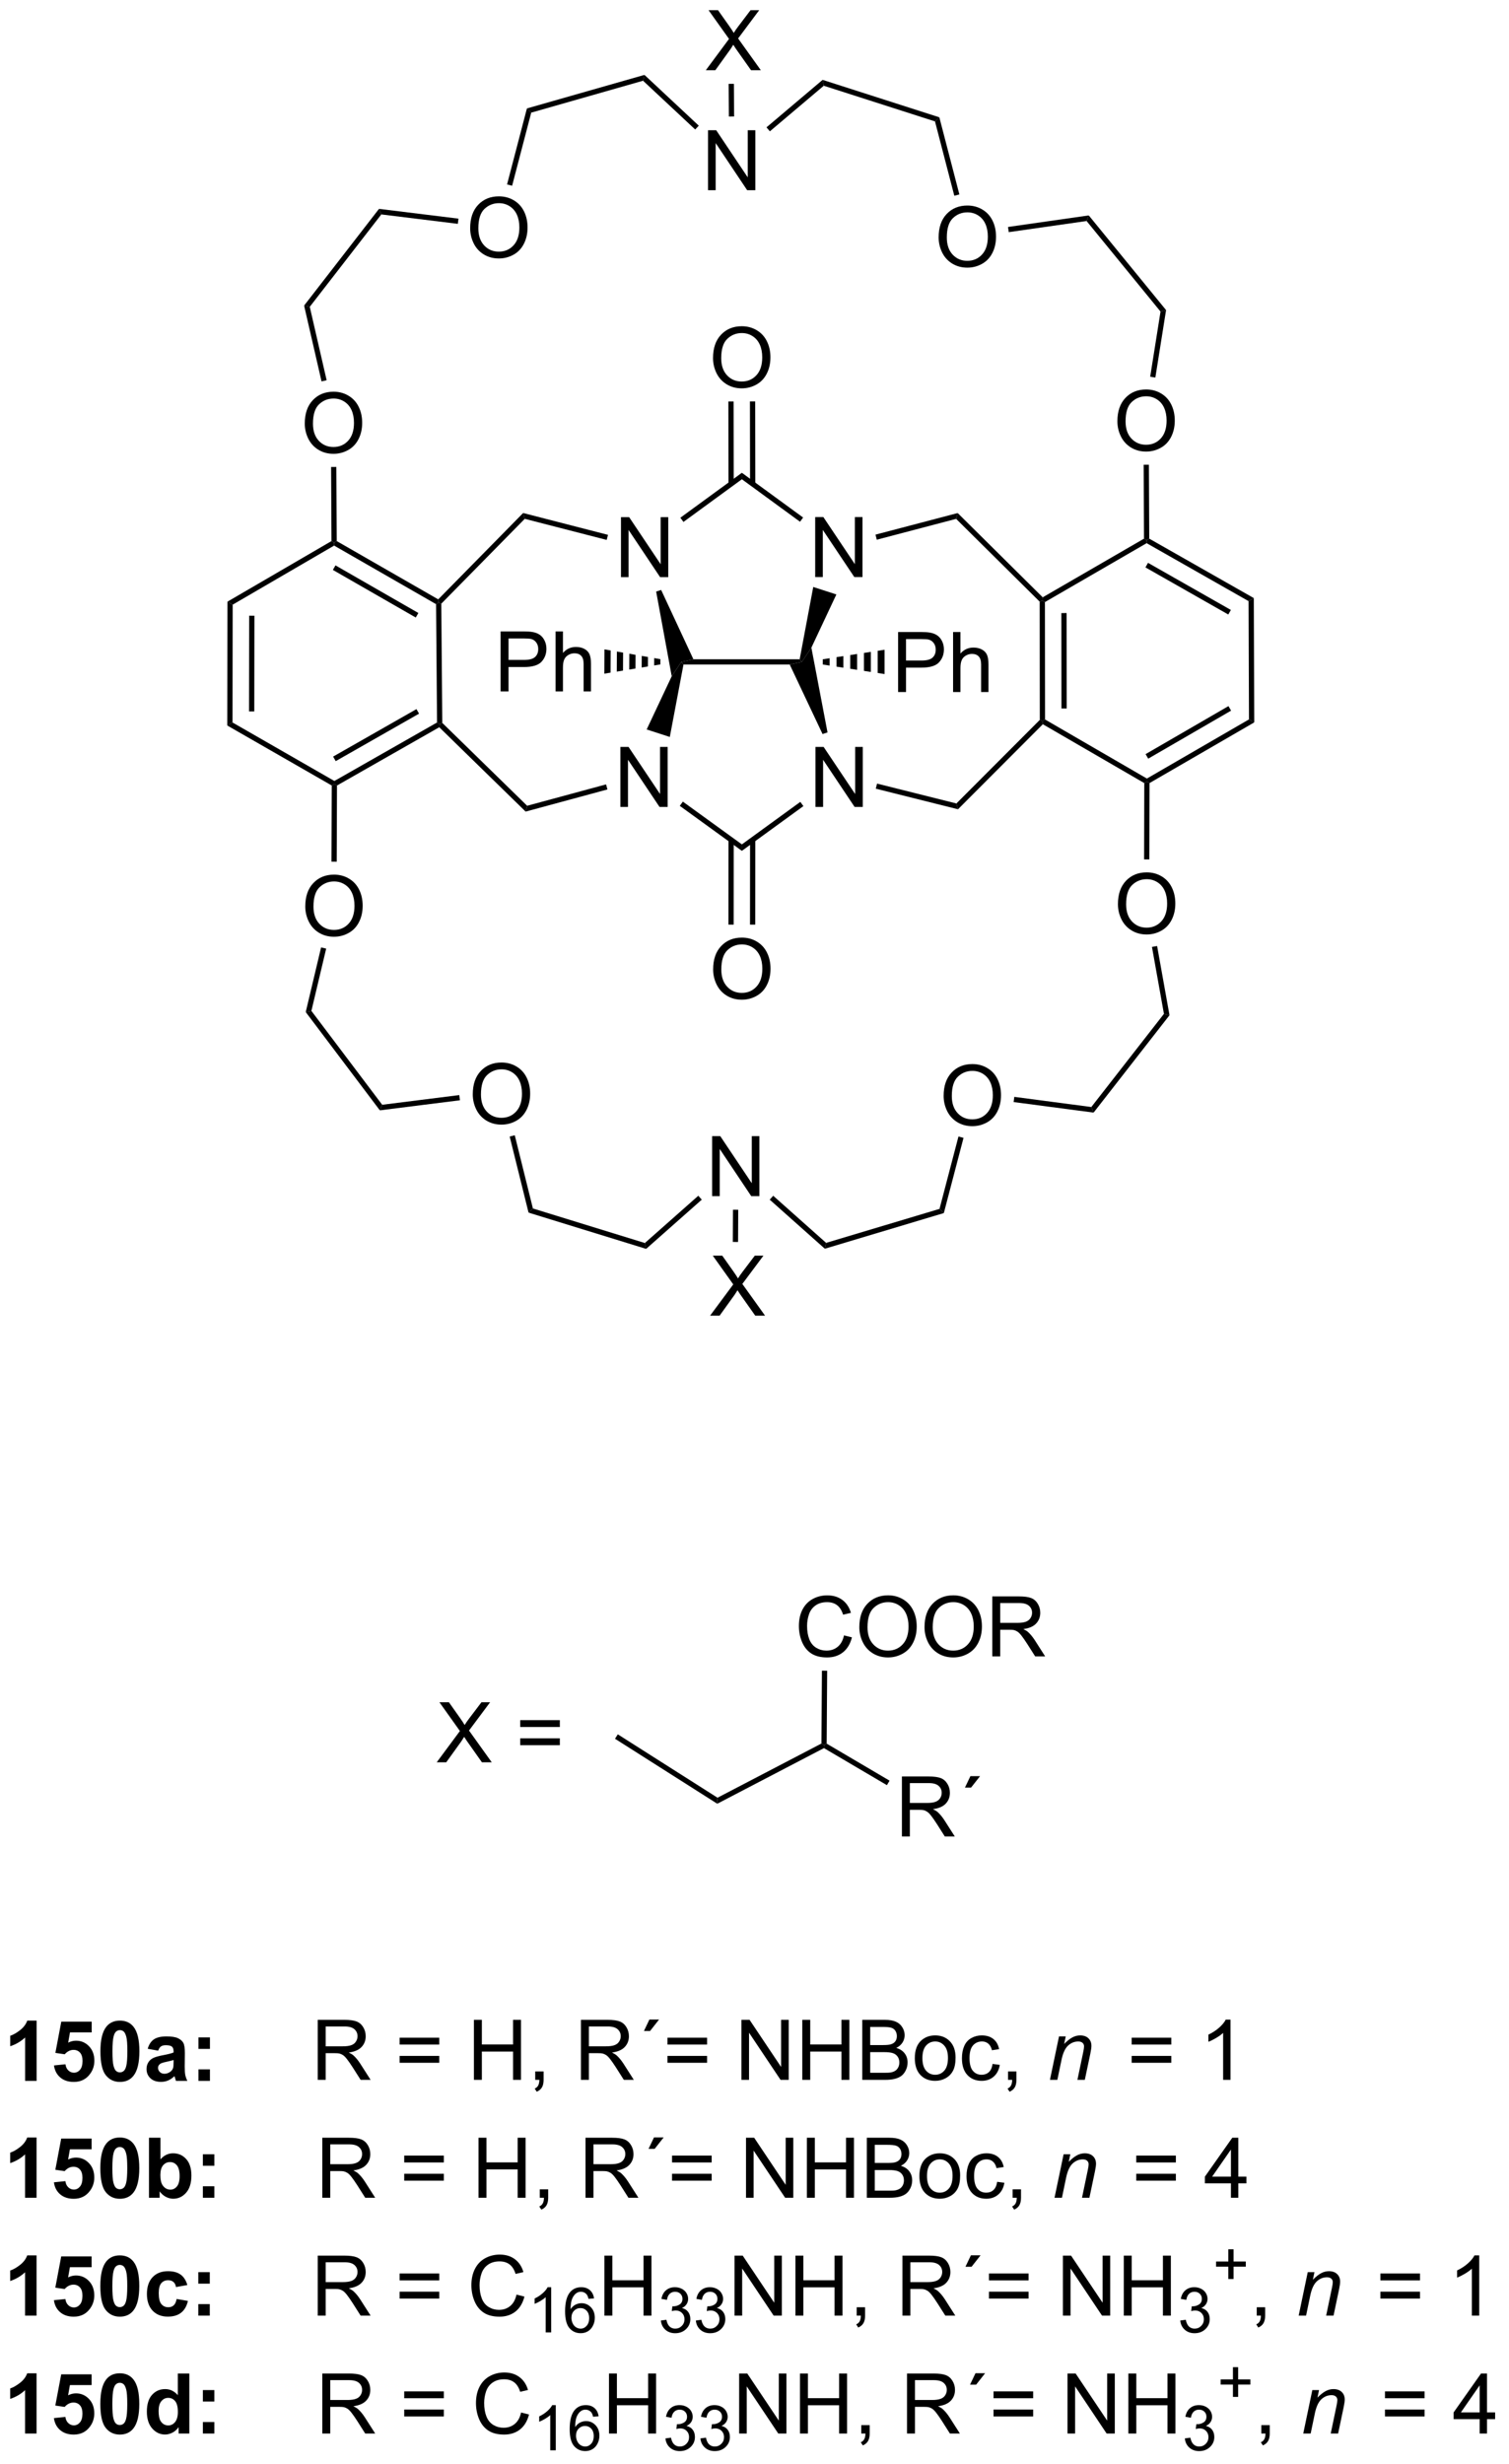 <?xml version="1.0" encoding="UTF-8"?>
<!DOCTYPE svg PUBLIC '-//W3C//DTD SVG 1.0//EN'
          'http://www.w3.org/TR/2001/REC-SVG-20010904/DTD/svg10.dtd'>
<svg stroke-dasharray="none" shape-rendering="auto" xmlns="http://www.w3.org/2000/svg" font-family="'Dialog'" text-rendering="auto" width="395" fill-opacity="1" color-interpolation="auto" color-rendering="auto" preserveAspectRatio="xMidYMid meet" font-size="12px" viewBox="0 0 395 645" fill="black" xmlns:xlink="http://www.w3.org/1999/xlink" stroke="black" image-rendering="auto" stroke-miterlimit="10" stroke-linecap="square" stroke-linejoin="miter" font-style="normal" stroke-width="1" height="645" stroke-dashoffset="0" font-weight="normal" stroke-opacity="1"
><!--Generated by the Batik Graphics2D SVG Generator--><defs id="genericDefs"
  /><g
  ><defs id="defs1"
    ><clipPath clipPathUnits="userSpaceOnUse" id="clipPath1"
      ><path d="M3.765 4.064 L151.525 4.064 L151.525 245.65 L3.765 245.65 L3.765 4.064 Z"
      /></clipPath
      ><clipPath clipPathUnits="userSpaceOnUse" id="clipPath2"
      ><path d="M10.177 3.956 L10.177 238.825 L153.828 238.825 L153.828 3.956 Z"
      /></clipPath
    ></defs
    ><g transform="scale(2.667,2.667) translate(-3.765,-4.064) matrix(1.029,0,0,1.029,-6.703,-0.005)"
    ><path d="M13.665 202.427 L12.568 202.427 L12.568 198.289 Q11.967 198.851 11.149 199.122 L11.149 198.125 Q11.579 197.984 12.081 197.594 Q12.587 197.2 12.774 196.677 L13.665 196.677 L13.665 202.427 ZM15.322 200.953 L16.416 200.841 Q16.463 201.211 16.692 201.429 Q16.924 201.646 17.223 201.646 Q17.567 201.646 17.804 201.367 Q18.044 201.086 18.044 200.523 Q18.044 199.997 17.807 199.734 Q17.572 199.469 17.192 199.469 Q16.721 199.469 16.346 199.888 L15.455 199.757 L16.018 196.778 L18.919 196.778 L18.919 197.804 L16.848 197.804 L16.677 198.778 Q17.044 198.594 17.427 198.594 Q18.158 198.594 18.666 199.125 Q19.174 199.656 19.174 200.505 Q19.174 201.211 18.762 201.765 Q18.205 202.526 17.213 202.526 Q16.419 202.526 15.919 202.099 Q15.419 201.672 15.322 200.953 ZM21.61 196.677 Q22.443 196.677 22.912 197.271 Q23.469 197.974 23.469 199.601 Q23.469 201.226 22.907 201.937 Q22.443 202.526 21.61 202.526 Q20.774 202.526 20.261 201.882 Q19.751 201.239 19.751 199.591 Q19.751 197.974 20.313 197.263 Q20.779 196.677 21.61 196.677 ZM21.61 197.586 Q21.412 197.586 21.256 197.713 Q21.1 197.841 21.014 198.169 Q20.899 198.594 20.899 199.601 Q20.899 200.609 21.001 200.987 Q21.102 201.364 21.256 201.489 Q21.412 201.614 21.61 201.614 Q21.811 201.614 21.967 201.487 Q22.123 201.359 22.209 201.031 Q22.321 200.609 22.321 199.601 Q22.321 198.594 22.219 198.219 Q22.118 197.841 21.964 197.713 Q21.811 197.586 21.61 197.586 ZM25.26 199.544 L24.262 199.364 Q24.432 198.763 24.84 198.474 Q25.252 198.185 26.059 198.185 Q26.794 198.185 27.153 198.359 Q27.512 198.531 27.658 198.799 Q27.807 199.067 27.807 199.781 L27.794 201.062 Q27.794 201.609 27.846 201.869 Q27.9 202.13 28.044 202.427 L26.958 202.427 Q26.916 202.317 26.854 202.101 Q26.825 202.005 26.814 201.974 Q26.533 202.247 26.213 202.385 Q25.893 202.521 25.528 202.521 Q24.887 202.521 24.518 202.174 Q24.15 201.825 24.15 201.294 Q24.15 200.942 24.317 200.666 Q24.486 200.39 24.788 200.244 Q25.09 200.099 25.661 199.989 Q26.432 199.844 26.729 199.719 L26.729 199.609 Q26.729 199.294 26.572 199.159 Q26.416 199.023 25.981 199.023 Q25.689 199.023 25.525 199.14 Q25.361 199.255 25.26 199.544 ZM26.729 200.435 Q26.518 200.505 26.059 200.604 Q25.604 200.7 25.463 200.794 Q25.247 200.945 25.247 201.179 Q25.247 201.411 25.419 201.58 Q25.59 201.747 25.856 201.747 Q26.153 201.747 26.424 201.552 Q26.622 201.403 26.684 201.187 Q26.729 201.047 26.729 200.653 L26.729 200.435 ZM29.1 199.375 L29.1 198.278 L30.196 198.278 L30.196 199.375 L29.1 199.375 ZM29.1 202.427 L29.1 201.328 L30.196 201.328 L30.196 202.427 L29.1 202.427 Z" stroke="none" clip-path="url(#clipPath2)"
    /></g
    ><g transform="matrix(2.743,0,0,2.743,-27.915,-10.851)"
    ><path d="M40.498 202.427 L40.498 196.7 L43.037 196.7 Q43.803 196.7 44.201 196.854 Q44.6 197.007 44.837 197.398 Q45.076 197.789 45.076 198.263 Q45.076 198.872 44.68 199.291 Q44.287 199.708 43.462 199.82 Q43.764 199.966 43.92 200.107 Q44.251 200.411 44.547 200.867 L45.545 202.427 L44.592 202.427 L43.834 201.234 Q43.501 200.719 43.285 200.445 Q43.071 200.172 42.902 200.062 Q42.732 199.953 42.555 199.911 Q42.428 199.882 42.133 199.882 L41.256 199.882 L41.256 202.427 L40.498 202.427 ZM41.256 199.226 L42.883 199.226 Q43.404 199.226 43.696 199.119 Q43.99 199.013 44.141 198.776 Q44.295 198.539 44.295 198.263 Q44.295 197.857 43.998 197.596 Q43.704 197.333 43.068 197.333 L41.256 197.333 L41.256 199.226 ZM52.094 199.06 L48.313 199.06 L48.313 198.403 L52.094 198.403 L52.094 199.06 ZM52.094 200.797 L48.313 200.797 L48.313 200.14 L52.094 200.14 L52.094 200.797 ZM55.403 202.427 L55.403 196.7 L56.161 196.7 L56.161 199.052 L59.137 199.052 L59.137 196.7 L59.895 196.7 L59.895 202.427 L59.137 202.427 L59.137 199.726 L56.161 199.726 L56.161 202.427 L55.403 202.427 ZM61.251 202.427 L61.251 201.625 L62.053 201.625 L62.053 202.427 Q62.053 202.869 61.897 203.14 Q61.74 203.411 61.399 203.56 L61.204 203.26 Q61.428 203.161 61.532 202.971 Q61.639 202.784 61.649 202.427 L61.251 202.427 ZM65.615 202.427 L65.615 196.7 L68.154 196.7 Q68.92 196.7 69.318 196.854 Q69.717 197.007 69.954 197.398 Q70.193 197.789 70.193 198.263 Q70.193 198.872 69.797 199.291 Q69.404 199.708 68.579 199.82 Q68.881 199.966 69.037 200.107 Q69.368 200.411 69.665 200.867 L70.662 202.427 L69.709 202.427 L68.951 201.234 Q68.618 200.719 68.402 200.445 Q68.188 200.172 68.019 200.062 Q67.85 199.953 67.672 199.911 Q67.545 199.882 67.251 199.882 L66.373 199.882 L66.373 202.427 L65.615 202.427 ZM66.373 199.226 L68.001 199.226 Q68.522 199.226 68.813 199.119 Q69.107 199.013 69.258 198.776 Q69.412 198.539 69.412 198.263 Q69.412 197.857 69.115 197.596 Q68.821 197.333 68.186 197.333 L66.373 197.333 L66.373 199.226 ZM71.629 197.763 L72.15 196.669 L73.072 196.669 L72.213 197.763 L71.629 197.763 ZM77.653 199.06 L73.872 199.06 L73.872 198.403 L77.653 198.403 L77.653 199.06 ZM77.653 200.797 L73.872 200.797 L73.872 200.14 L77.653 200.14 L77.653 200.797 ZM80.93 202.427 L80.93 196.7 L81.709 196.7 L84.717 201.195 L84.717 196.7 L85.443 196.7 L85.443 202.427 L84.665 202.427 L81.657 197.927 L81.657 202.427 L80.93 202.427 ZM86.739 202.427 L86.739 196.7 L87.497 196.7 L87.497 199.052 L90.473 199.052 L90.473 196.7 L91.231 196.7 L91.231 202.427 L90.473 202.427 L90.473 199.726 L87.497 199.726 L87.497 202.427 L86.739 202.427 ZM92.462 202.427 L92.462 196.7 L94.61 196.7 Q95.266 196.7 95.662 196.875 Q96.061 197.047 96.284 197.409 Q96.508 197.771 96.508 198.164 Q96.508 198.531 96.308 198.857 Q96.11 199.179 95.709 199.38 Q96.227 199.531 96.506 199.898 Q96.787 200.265 96.787 200.765 Q96.787 201.169 96.615 201.515 Q96.446 201.859 96.196 202.047 Q95.946 202.234 95.568 202.33 Q95.193 202.427 94.647 202.427 L92.462 202.427 ZM93.219 199.107 L94.459 199.107 Q94.962 199.107 95.18 199.039 Q95.469 198.953 95.615 198.755 Q95.764 198.554 95.764 198.255 Q95.764 197.969 95.626 197.752 Q95.49 197.536 95.235 197.455 Q94.982 197.375 94.365 197.375 L93.219 197.375 L93.219 199.107 ZM93.219 201.75 L94.647 201.75 Q95.014 201.75 95.162 201.724 Q95.422 201.677 95.597 201.567 Q95.774 201.458 95.886 201.25 Q96.001 201.039 96.001 200.765 Q96.001 200.445 95.837 200.211 Q95.672 199.974 95.381 199.877 Q95.092 199.781 94.545 199.781 L93.219 199.781 L93.219 201.75 ZM97.477 200.351 Q97.477 199.2 98.118 198.646 Q98.654 198.185 99.422 198.185 Q100.279 198.185 100.821 198.744 Q101.365 199.304 101.365 200.294 Q101.365 201.094 101.123 201.554 Q100.883 202.013 100.425 202.268 Q99.967 202.521 99.422 202.521 Q98.553 202.521 98.014 201.963 Q97.477 201.403 97.477 200.351 ZM98.201 200.351 Q98.201 201.148 98.547 201.547 Q98.897 201.942 99.422 201.942 Q99.946 201.942 100.292 201.544 Q100.641 201.146 100.641 200.328 Q100.641 199.56 100.292 199.164 Q99.943 198.765 99.422 198.765 Q98.897 198.765 98.547 199.161 Q98.201 199.554 98.201 200.351 ZM104.895 200.906 L105.588 200.997 Q105.473 201.711 105.007 202.117 Q104.541 202.521 103.861 202.521 Q103.01 202.521 102.492 201.963 Q101.973 201.406 101.973 200.367 Q101.973 199.695 102.195 199.192 Q102.419 198.687 102.874 198.437 Q103.33 198.185 103.864 198.185 Q104.541 198.185 104.971 198.526 Q105.4 198.867 105.52 199.497 L104.838 199.601 Q104.739 199.185 104.492 198.974 Q104.244 198.763 103.893 198.763 Q103.361 198.763 103.028 199.143 Q102.697 199.523 102.697 200.349 Q102.697 201.185 103.018 201.565 Q103.338 201.942 103.853 201.942 Q104.268 201.942 104.544 201.69 Q104.822 201.435 104.895 200.906 ZM106.372 202.427 L106.372 201.625 L107.174 201.625 L107.174 202.427 Q107.174 202.869 107.018 203.14 Q106.861 203.411 106.52 203.56 L106.325 203.26 Q106.549 203.161 106.653 202.971 Q106.76 202.784 106.77 202.427 L106.372 202.427 Z" stroke="none" clip-path="url(#clipPath2)"
    /></g
    ><g transform="matrix(2.743,0,0,2.743,-27.915,-10.851)"
    ><path d="M110.372 202.427 L111.239 198.278 L111.88 198.278 L111.729 199 Q112.145 198.575 112.507 198.38 Q112.872 198.185 113.252 198.185 Q113.755 198.185 114.041 198.458 Q114.33 198.732 114.33 199.187 Q114.33 199.419 114.229 199.914 L113.7 202.427 L112.994 202.427 L113.544 199.797 Q113.627 199.414 113.627 199.232 Q113.627 199.023 113.484 198.896 Q113.341 198.765 113.072 198.765 Q112.528 198.765 112.104 199.156 Q111.682 199.547 111.481 200.497 L111.08 202.427 L110.372 202.427 Z" stroke="none" clip-path="url(#clipPath2)"
    /></g
    ><g transform="matrix(2.743,0,0,2.743,-27.915,-10.851)"
    ><path d="M121.953 199.06 L118.171 199.06 L118.171 198.403 L121.953 198.403 L121.953 199.06 ZM121.953 200.797 L118.171 200.797 L118.171 200.14 L121.953 200.14 L121.953 200.797 ZM127.602 202.427 L126.899 202.427 L126.899 197.945 Q126.644 198.187 126.233 198.429 Q125.821 198.672 125.493 198.794 L125.493 198.114 Q126.081 197.836 126.522 197.442 Q126.964 197.047 127.149 196.677 L127.602 196.677 L127.602 202.427 Z" stroke="none" clip-path="url(#clipPath2)"
    /></g
    ><g transform="matrix(2.743,0,0,2.743,-27.915,-10.851)"
    ><path d="M13.665 213.677 L12.568 213.677 L12.568 209.539 Q11.967 210.101 11.149 210.372 L11.149 209.375 Q11.579 209.234 12.081 208.844 Q12.587 208.45 12.774 207.927 L13.665 207.927 L13.665 213.677 ZM15.322 212.203 L16.416 212.091 Q16.463 212.461 16.692 212.679 Q16.924 212.896 17.223 212.896 Q17.567 212.896 17.804 212.617 Q18.044 212.336 18.044 211.773 Q18.044 211.247 17.807 210.984 Q17.572 210.719 17.192 210.719 Q16.721 210.719 16.346 211.138 L15.455 211.007 L16.018 208.028 L18.919 208.028 L18.919 209.054 L16.848 209.054 L16.677 210.028 Q17.044 209.844 17.427 209.844 Q18.158 209.844 18.666 210.375 Q19.174 210.906 19.174 211.755 Q19.174 212.461 18.762 213.015 Q18.205 213.776 17.213 213.776 Q16.419 213.776 15.919 213.349 Q15.419 212.922 15.322 212.203 ZM21.61 207.927 Q22.443 207.927 22.912 208.521 Q23.469 209.224 23.469 210.851 Q23.469 212.476 22.907 213.187 Q22.443 213.776 21.61 213.776 Q20.774 213.776 20.261 213.132 Q19.751 212.489 19.751 210.841 Q19.751 209.224 20.313 208.513 Q20.779 207.927 21.61 207.927 ZM21.61 208.836 Q21.412 208.836 21.256 208.963 Q21.1 209.091 21.014 209.419 Q20.899 209.844 20.899 210.851 Q20.899 211.859 21.001 212.237 Q21.102 212.614 21.256 212.739 Q21.412 212.864 21.61 212.864 Q21.811 212.864 21.967 212.737 Q22.123 212.609 22.209 212.281 Q22.321 211.859 22.321 210.851 Q22.321 209.844 22.219 209.469 Q22.118 209.091 21.964 208.963 Q21.811 208.836 21.61 208.836 ZM24.393 213.677 L24.393 207.95 L25.489 207.95 L25.489 210.013 Q25.997 209.435 26.692 209.435 Q27.45 209.435 27.945 209.984 Q28.442 210.531 28.442 211.56 Q28.442 212.622 27.937 213.198 Q27.432 213.771 26.708 213.771 Q26.354 213.771 26.007 213.594 Q25.661 213.414 25.411 213.067 L25.411 213.677 L24.393 213.677 ZM25.481 211.513 Q25.481 212.156 25.684 212.466 Q25.971 212.903 26.442 212.903 Q26.807 212.903 27.062 212.594 Q27.317 212.281 27.317 211.614 Q27.317 210.903 27.059 210.588 Q26.802 210.273 26.4 210.273 Q26.005 210.273 25.742 210.58 Q25.481 210.888 25.481 211.513 ZM29.537 210.625 L29.537 209.528 L30.634 209.528 L30.634 210.625 L29.537 210.625 ZM29.537 213.677 L29.537 212.578 L30.634 212.578 L30.634 213.677 L29.537 213.677 Z" stroke="none" clip-path="url(#clipPath2)"
    /></g
    ><g transform="matrix(2.743,0,0,2.743,-27.915,-10.851)"
    ><path d="M40.935 213.677 L40.935 207.95 L43.475 207.95 Q44.24 207.95 44.639 208.104 Q45.037 208.257 45.274 208.648 Q45.514 209.039 45.514 209.513 Q45.514 210.122 45.118 210.541 Q44.725 210.958 43.899 211.07 Q44.201 211.216 44.357 211.357 Q44.688 211.661 44.985 212.117 L45.982 213.677 L45.029 213.677 L44.272 212.484 Q43.938 211.969 43.722 211.695 Q43.508 211.422 43.339 211.312 Q43.17 211.203 42.993 211.161 Q42.865 211.132 42.571 211.132 L41.693 211.132 L41.693 213.677 L40.935 213.677 ZM41.693 210.476 L43.321 210.476 Q43.842 210.476 44.133 210.369 Q44.428 210.263 44.579 210.026 Q44.732 209.789 44.732 209.513 Q44.732 209.107 44.435 208.846 Q44.141 208.583 43.506 208.583 L41.693 208.583 L41.693 210.476 ZM52.532 210.31 L48.751 210.31 L48.751 209.653 L52.532 209.653 L52.532 210.31 ZM52.532 212.047 L48.751 212.047 L48.751 211.39 L52.532 211.39 L52.532 212.047 ZM55.84 213.677 L55.84 207.95 L56.598 207.95 L56.598 210.302 L59.575 210.302 L59.575 207.95 L60.333 207.95 L60.333 213.677 L59.575 213.677 L59.575 210.976 L56.598 210.976 L56.598 213.677 L55.84 213.677 ZM61.688 213.677 L61.688 212.875 L62.49 212.875 L62.49 213.677 Q62.49 214.119 62.334 214.39 Q62.178 214.661 61.837 214.81 L61.641 214.51 Q61.865 214.411 61.969 214.221 Q62.076 214.034 62.087 213.677 L61.688 213.677 ZM66.053 213.677 L66.053 207.95 L68.592 207.95 Q69.357 207.95 69.756 208.104 Q70.154 208.257 70.391 208.648 Q70.631 209.039 70.631 209.513 Q70.631 210.122 70.235 210.541 Q69.842 210.958 69.016 211.07 Q69.318 211.216 69.475 211.357 Q69.805 211.661 70.102 212.117 L71.1 213.677 L70.147 213.677 L69.389 212.484 Q69.055 211.969 68.839 211.695 Q68.626 211.422 68.456 211.312 Q68.287 211.203 68.11 211.161 Q67.982 211.132 67.688 211.132 L66.811 211.132 L66.811 213.677 L66.053 213.677 ZM66.811 210.476 L68.438 210.476 Q68.959 210.476 69.251 210.369 Q69.545 210.263 69.696 210.026 Q69.85 209.789 69.85 209.513 Q69.85 209.107 69.553 208.846 Q69.258 208.583 68.623 208.583 L66.811 208.583 L66.811 210.476 ZM72.067 209.013 L72.588 207.919 L73.51 207.919 L72.65 209.013 L72.067 209.013 ZM78.091 210.31 L74.309 210.31 L74.309 209.653 L78.091 209.653 L78.091 210.31 ZM78.091 212.047 L74.309 212.047 L74.309 211.39 L78.091 211.39 L78.091 212.047 ZM81.368 213.677 L81.368 207.95 L82.147 207.95 L85.154 212.445 L85.154 207.95 L85.881 207.95 L85.881 213.677 L85.102 213.677 L82.094 209.177 L82.094 213.677 L81.368 213.677 ZM87.176 213.677 L87.176 207.95 L87.934 207.95 L87.934 210.302 L90.911 210.302 L90.911 207.95 L91.669 207.95 L91.669 213.677 L90.911 213.677 L90.911 210.976 L87.934 210.976 L87.934 213.677 L87.176 213.677 ZM92.899 213.677 L92.899 207.95 L95.047 207.95 Q95.704 207.95 96.1 208.125 Q96.498 208.297 96.722 208.659 Q96.946 209.021 96.946 209.414 Q96.946 209.781 96.745 210.107 Q96.547 210.429 96.147 210.63 Q96.665 210.781 96.943 211.148 Q97.225 211.515 97.225 212.015 Q97.225 212.419 97.053 212.765 Q96.883 213.109 96.633 213.297 Q96.383 213.484 96.006 213.58 Q95.631 213.677 95.084 213.677 L92.899 213.677 ZM93.657 210.357 L94.897 210.357 Q95.399 210.357 95.618 210.289 Q95.907 210.203 96.053 210.005 Q96.201 209.804 96.201 209.505 Q96.201 209.219 96.063 209.002 Q95.928 208.786 95.672 208.705 Q95.42 208.625 94.803 208.625 L93.657 208.625 L93.657 210.357 ZM93.657 213 L95.084 213 Q95.451 213 95.6 212.974 Q95.86 212.927 96.034 212.817 Q96.212 212.708 96.324 212.5 Q96.438 212.289 96.438 212.015 Q96.438 211.695 96.274 211.461 Q96.11 211.224 95.818 211.127 Q95.529 211.031 94.982 211.031 L93.657 211.031 L93.657 213 ZM97.915 211.601 Q97.915 210.45 98.555 209.896 Q99.092 209.435 99.86 209.435 Q100.717 209.435 101.258 209.994 Q101.803 210.554 101.803 211.544 Q101.803 212.344 101.561 212.804 Q101.321 213.263 100.863 213.518 Q100.404 213.771 99.86 213.771 Q98.99 213.771 98.451 213.213 Q97.915 212.653 97.915 211.601 ZM98.639 211.601 Q98.639 212.398 98.985 212.797 Q99.334 213.192 99.86 213.192 Q100.383 213.192 100.73 212.794 Q101.079 212.396 101.079 211.578 Q101.079 210.81 100.73 210.414 Q100.381 210.015 99.86 210.015 Q99.334 210.015 98.985 210.411 Q98.639 210.804 98.639 211.601 ZM105.333 212.156 L106.025 212.247 Q105.911 212.961 105.445 213.367 Q104.978 213.771 104.299 213.771 Q103.447 213.771 102.929 213.213 Q102.411 212.656 102.411 211.617 Q102.411 210.945 102.632 210.442 Q102.856 209.937 103.312 209.687 Q103.768 209.435 104.301 209.435 Q104.978 209.435 105.408 209.776 Q105.838 210.117 105.958 210.747 L105.275 210.851 Q105.176 210.435 104.929 210.224 Q104.682 210.013 104.33 210.013 Q103.799 210.013 103.466 210.393 Q103.135 210.773 103.135 211.599 Q103.135 212.435 103.455 212.815 Q103.775 213.192 104.291 213.192 Q104.705 213.192 104.981 212.94 Q105.26 212.685 105.333 212.156 ZM106.809 213.677 L106.809 212.875 L107.611 212.875 L107.611 213.677 Q107.611 214.119 107.455 214.39 Q107.299 214.661 106.958 214.81 L106.762 214.51 Q106.986 214.411 107.091 214.221 Q107.197 214.034 107.208 213.677 L106.809 213.677 Z" stroke="none" clip-path="url(#clipPath2)"
    /></g
    ><g transform="matrix(2.743,0,0,2.743,-27.915,-10.851)"
    ><path d="M110.809 213.677 L111.677 209.528 L112.317 209.528 L112.166 210.25 Q112.583 209.825 112.945 209.63 Q113.309 209.435 113.689 209.435 Q114.192 209.435 114.479 209.708 Q114.768 209.982 114.768 210.437 Q114.768 210.669 114.666 211.164 L114.138 213.677 L113.432 213.677 L113.981 211.047 Q114.064 210.664 114.064 210.482 Q114.064 210.273 113.921 210.146 Q113.778 210.015 113.51 210.015 Q112.966 210.015 112.541 210.406 Q112.119 210.797 111.919 211.747 L111.518 213.677 L110.809 213.677 Z" stroke="none" clip-path="url(#clipPath2)"
    /></g
    ><g transform="matrix(2.743,0,0,2.743,-27.915,-10.851)"
    ><path d="M122.39 210.31 L118.609 210.31 L118.609 209.653 L122.39 209.653 L122.39 210.31 ZM122.39 212.047 L118.609 212.047 L118.609 211.39 L122.39 211.39 L122.39 212.047 ZM127.644 213.677 L127.644 212.304 L125.16 212.304 L125.16 211.661 L127.774 207.95 L128.347 207.95 L128.347 211.661 L129.12 211.661 L129.12 212.304 L128.347 212.304 L128.347 213.677 L127.644 213.677 ZM127.644 211.661 L127.644 209.078 L125.852 211.661 L127.644 211.661 Z" stroke="none" clip-path="url(#clipPath2)"
    /></g
    ><g transform="matrix(2.743,0,0,2.743,-27.915,-10.851)"
    ><path d="M13.665 224.927 L12.568 224.927 L12.568 220.789 Q11.967 221.351 11.149 221.622 L11.149 220.625 Q11.579 220.484 12.081 220.094 Q12.587 219.7 12.774 219.177 L13.665 219.177 L13.665 224.927 ZM15.322 223.453 L16.416 223.341 Q16.463 223.711 16.692 223.929 Q16.924 224.146 17.223 224.146 Q17.567 224.146 17.804 223.867 Q18.044 223.586 18.044 223.023 Q18.044 222.497 17.807 222.234 Q17.572 221.969 17.192 221.969 Q16.721 221.969 16.346 222.388 L15.455 222.257 L16.018 219.278 L18.919 219.278 L18.919 220.304 L16.848 220.304 L16.677 221.278 Q17.044 221.094 17.427 221.094 Q18.158 221.094 18.666 221.625 Q19.174 222.156 19.174 223.005 Q19.174 223.711 18.762 224.265 Q18.205 225.026 17.213 225.026 Q16.419 225.026 15.919 224.599 Q15.419 224.172 15.322 223.453 ZM21.61 219.177 Q22.443 219.177 22.912 219.771 Q23.469 220.474 23.469 222.101 Q23.469 223.726 22.907 224.437 Q22.443 225.026 21.61 225.026 Q20.774 225.026 20.261 224.382 Q19.751 223.739 19.751 222.091 Q19.751 220.474 20.313 219.763 Q20.779 219.177 21.61 219.177 ZM21.61 220.086 Q21.412 220.086 21.256 220.213 Q21.1 220.341 21.014 220.669 Q20.899 221.094 20.899 222.101 Q20.899 223.109 21.001 223.487 Q21.102 223.864 21.256 223.989 Q21.412 224.114 21.61 224.114 Q21.811 224.114 21.967 223.987 Q22.123 223.859 22.209 223.531 Q22.321 223.109 22.321 222.101 Q22.321 221.094 22.219 220.719 Q22.118 220.341 21.964 220.213 Q21.811 220.086 21.61 220.086 ZM28.057 222.005 L26.973 222.2 Q26.919 221.875 26.726 221.711 Q26.533 221.547 26.223 221.547 Q25.814 221.547 25.57 221.83 Q25.325 222.114 25.325 222.778 Q25.325 223.515 25.572 223.82 Q25.822 224.125 26.239 224.125 Q26.552 224.125 26.749 223.948 Q26.95 223.771 27.033 223.336 L28.111 223.521 Q27.942 224.263 27.465 224.643 Q26.989 225.021 26.189 225.021 Q25.278 225.021 24.736 224.448 Q24.197 223.872 24.197 222.857 Q24.197 221.828 24.739 221.257 Q25.283 220.685 26.208 220.685 Q26.965 220.685 27.413 221.01 Q27.861 221.336 28.057 222.005 ZM29.1 221.875 L29.1 220.778 L30.196 220.778 L30.196 221.875 L29.1 221.875 ZM29.1 224.927 L29.1 223.828 L30.196 223.828 L30.196 224.927 L29.1 224.927 Z" stroke="none" clip-path="url(#clipPath2)"
    /></g
    ><g transform="matrix(2.743,0,0,2.743,-27.915,-10.851)"
    ><path d="M40.498 224.927 L40.498 219.2 L43.037 219.2 Q43.803 219.2 44.201 219.354 Q44.6 219.507 44.837 219.898 Q45.076 220.289 45.076 220.763 Q45.076 221.372 44.68 221.791 Q44.287 222.208 43.462 222.32 Q43.764 222.466 43.92 222.607 Q44.251 222.911 44.547 223.367 L45.545 224.927 L44.592 224.927 L43.834 223.734 Q43.501 223.219 43.285 222.945 Q43.071 222.672 42.902 222.562 Q42.732 222.453 42.555 222.411 Q42.428 222.382 42.133 222.382 L41.256 222.382 L41.256 224.927 L40.498 224.927 ZM41.256 221.726 L42.883 221.726 Q43.404 221.726 43.696 221.619 Q43.99 221.513 44.141 221.276 Q44.295 221.039 44.295 220.763 Q44.295 220.357 43.998 220.096 Q43.704 219.833 43.068 219.833 L41.256 219.833 L41.256 221.726 ZM52.094 221.56 L48.313 221.56 L48.313 220.903 L52.094 220.903 L52.094 221.56 ZM52.094 223.297 L48.313 223.297 L48.313 222.64 L52.094 222.64 L52.094 223.297 ZM59.465 222.919 L60.223 223.109 Q59.986 224.044 59.367 224.536 Q58.747 225.026 57.853 225.026 Q56.926 225.026 56.346 224.648 Q55.768 224.271 55.463 223.557 Q55.161 222.841 55.161 222.021 Q55.161 221.125 55.502 220.461 Q55.846 219.794 56.476 219.448 Q57.106 219.101 57.864 219.101 Q58.723 219.101 59.309 219.539 Q59.895 219.976 60.127 220.771 L59.38 220.945 Q59.182 220.32 58.801 220.036 Q58.424 219.75 57.848 219.75 Q57.189 219.75 56.744 220.067 Q56.301 220.382 56.122 220.916 Q55.942 221.45 55.942 222.015 Q55.942 222.747 56.156 223.291 Q56.369 223.836 56.817 224.107 Q57.268 224.375 57.791 224.375 Q58.426 224.375 58.867 224.007 Q59.309 223.64 59.465 222.919 Z" stroke="none" clip-path="url(#clipPath2)"
    /></g
    ><g transform="matrix(2.743,0,0,2.743,-27.915,-10.851)"
    ><path d="M62.776 226.527 L62.249 226.527 L62.249 223.166 Q62.057 223.347 61.749 223.529 Q61.44 223.71 61.194 223.802 L61.194 223.292 Q61.635 223.083 61.965 222.788 Q62.297 222.492 62.436 222.214 L62.776 222.214 L62.776 226.527 ZM66.863 223.283 L66.338 223.324 Q66.267 223.013 66.138 222.873 Q65.925 222.648 65.611 222.648 Q65.359 222.648 65.17 222.788 Q64.92 222.97 64.775 223.32 Q64.632 223.667 64.627 224.312 Q64.818 224.021 65.093 223.88 Q65.369 223.74 65.67 223.74 Q66.197 223.74 66.568 224.128 Q66.939 224.517 66.939 225.132 Q66.939 225.537 66.763 225.884 Q66.59 226.23 66.285 226.416 Q65.98 226.601 65.593 226.601 Q64.935 226.601 64.519 226.117 Q64.103 225.63 64.103 224.517 Q64.103 223.271 64.562 222.707 Q64.965 222.214 65.644 222.214 Q66.15 222.214 66.474 222.5 Q66.799 222.783 66.863 223.283 ZM64.709 225.134 Q64.709 225.408 64.824 225.658 Q64.941 225.906 65.148 226.037 Q65.357 226.166 65.586 226.166 Q65.92 226.166 66.16 225.896 Q66.4 225.626 66.4 225.163 Q66.4 224.718 66.162 224.462 Q65.925 224.207 65.564 224.207 Q65.207 224.207 64.957 224.462 Q64.709 224.718 64.709 225.134 Z" stroke="none" clip-path="url(#clipPath2)"
    /></g
    ><g transform="matrix(2.743,0,0,2.743,-27.915,-10.851)"
    ><path d="M67.854 224.927 L67.854 219.2 L68.612 219.2 L68.612 221.552 L71.589 221.552 L71.589 219.2 L72.346 219.2 L72.346 224.927 L71.589 224.927 L71.589 222.226 L68.612 222.226 L68.612 224.927 L67.854 224.927 Z" stroke="none" clip-path="url(#clipPath2)"
    /></g
    ><g transform="matrix(2.743,0,0,2.743,-27.915,-10.851)"
    ><path d="M73.243 225.392 L73.77 225.322 Q73.862 225.771 74.079 225.968 Q74.297 226.166 74.612 226.166 Q74.983 226.166 75.239 225.908 Q75.497 225.65 75.497 225.269 Q75.497 224.906 75.258 224.671 Q75.022 224.435 74.655 224.435 Q74.507 224.435 74.284 224.494 L74.343 224.031 Q74.395 224.037 74.426 224.037 Q74.764 224.037 75.034 223.861 Q75.303 223.685 75.303 223.318 Q75.303 223.029 75.106 222.839 Q74.911 222.648 74.6 222.648 Q74.292 222.648 74.087 222.841 Q73.882 223.035 73.823 223.421 L73.296 223.328 Q73.393 222.796 73.735 222.505 Q74.079 222.214 74.589 222.214 Q74.94 222.214 75.235 222.365 Q75.532 222.515 75.688 222.777 Q75.844 223.037 75.844 223.329 Q75.844 223.609 75.694 223.837 Q75.546 224.066 75.253 224.201 Q75.633 224.288 75.844 224.566 Q76.055 224.841 76.055 225.257 Q76.055 225.82 75.645 226.212 Q75.235 226.603 74.608 226.603 Q74.044 226.603 73.669 226.267 Q73.296 225.929 73.243 225.392 ZM76.58 225.392 L77.107 225.322 Q77.199 225.771 77.416 225.968 Q77.635 226.166 77.949 226.166 Q78.32 226.166 78.576 225.908 Q78.834 225.65 78.834 225.269 Q78.834 224.906 78.595 224.671 Q78.359 224.435 77.992 224.435 Q77.843 224.435 77.621 224.494 L77.679 224.031 Q77.732 224.037 77.763 224.037 Q78.101 224.037 78.371 223.861 Q78.64 223.685 78.64 223.318 Q78.64 223.029 78.443 222.839 Q78.248 222.648 77.937 222.648 Q77.629 222.648 77.424 222.841 Q77.218 223.035 77.16 223.421 L76.632 223.328 Q76.73 222.796 77.072 222.505 Q77.416 222.214 77.925 222.214 Q78.277 222.214 78.572 222.365 Q78.869 222.515 79.025 222.777 Q79.181 223.037 79.181 223.329 Q79.181 223.609 79.031 223.837 Q78.882 224.066 78.59 224.201 Q78.97 224.288 79.181 224.566 Q79.392 224.841 79.392 225.257 Q79.392 225.82 78.982 226.212 Q78.572 226.603 77.945 226.603 Q77.38 226.603 77.005 226.267 Q76.632 225.929 76.58 225.392 Z" stroke="none" clip-path="url(#clipPath2)"
    /></g
    ><g transform="matrix(2.743,0,0,2.743,-27.915,-10.851)"
    ><path d="M80.274 224.927 L80.274 219.2 L81.053 219.2 L84.061 223.695 L84.061 219.2 L84.787 219.2 L84.787 224.927 L84.008 224.927 L81.001 220.427 L81.001 224.927 L80.274 224.927 ZM86.083 224.927 L86.083 219.2 L86.841 219.2 L86.841 221.552 L89.817 221.552 L89.817 219.2 L90.575 219.2 L90.575 224.927 L89.817 224.927 L89.817 222.226 L86.841 222.226 L86.841 224.927 L86.083 224.927 ZM91.93 224.927 L91.93 224.125 L92.732 224.125 L92.732 224.927 Q92.732 225.369 92.576 225.64 Q92.42 225.911 92.079 226.06 L91.883 225.76 Q92.107 225.661 92.212 225.471 Q92.318 225.284 92.329 224.927 L91.93 224.927 ZM96.295 224.927 L96.295 219.2 L98.834 219.2 Q99.6 219.2 99.998 219.354 Q100.397 219.507 100.633 219.898 Q100.873 220.289 100.873 220.763 Q100.873 221.372 100.477 221.791 Q100.084 222.208 99.258 222.32 Q99.561 222.466 99.717 222.607 Q100.047 222.911 100.344 223.367 L101.342 224.927 L100.389 224.927 L99.631 223.734 Q99.297 223.219 99.081 222.945 Q98.868 222.672 98.699 222.562 Q98.529 222.453 98.352 222.411 Q98.225 222.382 97.93 222.382 L97.053 222.382 L97.053 224.927 L96.295 224.927 ZM97.053 221.726 L98.68 221.726 Q99.201 221.726 99.493 221.619 Q99.787 221.513 99.938 221.276 Q100.092 221.039 100.092 220.763 Q100.092 220.357 99.795 220.096 Q99.501 219.833 98.865 219.833 L97.053 219.833 L97.053 221.726 ZM102.309 220.263 L102.83 219.169 L103.752 219.169 L102.893 220.263 L102.309 220.263 ZM108.333 221.56 L104.551 221.56 L104.551 220.903 L108.333 220.903 L108.333 221.56 ZM108.333 223.297 L104.551 223.297 L104.551 222.64 L108.333 222.64 L108.333 223.297 ZM111.61 224.927 L111.61 219.2 L112.389 219.2 L115.397 223.695 L115.397 219.2 L116.123 219.2 L116.123 224.927 L115.344 224.927 L112.337 220.427 L112.337 224.927 L111.61 224.927 ZM117.419 224.927 L117.419 219.2 L118.176 219.2 L118.176 221.552 L121.153 221.552 L121.153 219.2 L121.911 219.2 L121.911 224.927 L121.153 224.927 L121.153 222.226 L118.176 222.226 L118.176 224.927 L117.419 224.927 Z" stroke="none" clip-path="url(#clipPath2)"
    /></g
    ><g transform="matrix(2.743,0,0,2.743,-27.915,-10.851)"
    ><path d="M122.807 225.392 L123.335 225.322 Q123.427 225.771 123.643 225.968 Q123.862 226.166 124.177 226.166 Q124.548 226.166 124.803 225.908 Q125.061 225.65 125.061 225.269 Q125.061 224.906 124.823 224.671 Q124.587 224.435 124.219 224.435 Q124.071 224.435 123.848 224.494 L123.907 224.031 Q123.96 224.037 123.991 224.037 Q124.329 224.037 124.598 223.861 Q124.868 223.685 124.868 223.318 Q124.868 223.029 124.671 222.839 Q124.475 222.648 124.165 222.648 Q123.856 222.648 123.651 222.841 Q123.446 223.035 123.387 223.421 L122.86 223.328 Q122.958 222.796 123.299 222.505 Q123.643 222.214 124.153 222.214 Q124.505 222.214 124.799 222.365 Q125.096 222.515 125.253 222.777 Q125.409 223.037 125.409 223.329 Q125.409 223.609 125.258 223.837 Q125.11 224.066 124.817 224.201 Q125.198 224.288 125.409 224.566 Q125.62 224.841 125.62 225.257 Q125.62 225.82 125.21 226.212 Q124.799 226.603 124.173 226.603 Q123.608 226.603 123.233 226.267 Q122.86 225.929 122.807 225.392 Z" stroke="none" clip-path="url(#clipPath2)"
    /></g
    ><g transform="matrix(2.743,0,0,2.743,-27.915,-10.851)"
    ><path d="M127.396 221.431 L127.396 220.254 L126.226 220.254 L126.226 219.762 L127.396 219.762 L127.396 218.594 L127.894 218.594 L127.894 219.762 L129.062 219.762 L129.062 220.254 L127.894 220.254 L127.894 221.431 L127.396 221.431 Z" stroke="none" clip-path="url(#clipPath2)"
    /></g
    ><g transform="matrix(2.743,0,0,2.743,-27.915,-10.851)"
    ><path d="M130.107 224.927 L130.107 224.125 L130.909 224.125 L130.909 224.927 Q130.909 225.369 130.753 225.64 Q130.597 225.911 130.256 226.06 L130.06 225.76 Q130.284 225.661 130.388 225.471 Q130.495 225.284 130.506 224.927 L130.107 224.927 Z" stroke="none" clip-path="url(#clipPath2)"
    /></g
    ><g transform="matrix(2.743,0,0,2.743,-27.915,-10.851)"
    ><path d="M134.107 224.927 L134.974 220.778 L135.615 220.778 L135.464 221.5 Q135.881 221.075 136.243 220.88 Q136.607 220.685 136.987 220.685 Q137.49 220.685 137.776 220.958 Q138.065 221.232 138.065 221.687 Q138.065 221.919 137.964 222.414 L137.435 224.927 L136.73 224.927 L137.279 222.297 Q137.362 221.914 137.362 221.732 Q137.362 221.523 137.219 221.396 Q137.076 221.265 136.808 221.265 Q136.263 221.265 135.839 221.656 Q135.417 222.047 135.216 222.997 L134.815 224.927 L134.107 224.927 Z" stroke="none" clip-path="url(#clipPath2)"
    /></g
    ><g transform="matrix(2.743,0,0,2.743,-27.915,-10.851)"
    ><path d="M145.688 221.56 L141.907 221.56 L141.907 220.903 L145.688 220.903 L145.688 221.56 ZM145.688 223.297 L141.907 223.297 L141.907 222.64 L145.688 222.64 L145.688 223.297 ZM151.338 224.927 L150.634 224.927 L150.634 220.445 Q150.379 220.687 149.968 220.929 Q149.556 221.172 149.228 221.294 L149.228 220.614 Q149.817 220.336 150.257 219.942 Q150.7 219.547 150.884 219.177 L151.338 219.177 L151.338 224.927 Z" stroke="none" clip-path="url(#clipPath2)"
    /></g
    ><g transform="matrix(2.743,0,0,2.743,-27.915,-10.851)"
    ><path d="M13.665 236.177 L12.568 236.177 L12.568 232.039 Q11.967 232.601 11.149 232.872 L11.149 231.875 Q11.579 231.734 12.081 231.344 Q12.587 230.95 12.774 230.427 L13.665 230.427 L13.665 236.177 ZM15.322 234.703 L16.416 234.591 Q16.463 234.961 16.692 235.179 Q16.924 235.396 17.223 235.396 Q17.567 235.396 17.804 235.117 Q18.044 234.836 18.044 234.273 Q18.044 233.747 17.807 233.484 Q17.572 233.219 17.192 233.219 Q16.721 233.219 16.346 233.638 L15.455 233.507 L16.018 230.528 L18.919 230.528 L18.919 231.554 L16.848 231.554 L16.677 232.528 Q17.044 232.344 17.427 232.344 Q18.158 232.344 18.666 232.875 Q19.174 233.406 19.174 234.255 Q19.174 234.961 18.762 235.515 Q18.205 236.276 17.213 236.276 Q16.419 236.276 15.919 235.849 Q15.419 235.422 15.322 234.703 ZM21.61 230.427 Q22.443 230.427 22.912 231.021 Q23.469 231.724 23.469 233.351 Q23.469 234.976 22.907 235.687 Q22.443 236.276 21.61 236.276 Q20.774 236.276 20.261 235.632 Q19.751 234.989 19.751 233.341 Q19.751 231.724 20.313 231.013 Q20.779 230.427 21.61 230.427 ZM21.61 231.336 Q21.412 231.336 21.256 231.463 Q21.1 231.591 21.014 231.919 Q20.899 232.344 20.899 233.351 Q20.899 234.359 21.001 234.737 Q21.102 235.114 21.256 235.239 Q21.412 235.364 21.61 235.364 Q21.811 235.364 21.967 235.237 Q22.123 235.109 22.209 234.781 Q22.321 234.359 22.321 233.351 Q22.321 232.344 22.219 231.969 Q22.118 231.591 21.964 231.463 Q21.811 231.336 21.61 231.336 ZM28.244 236.177 L27.223 236.177 L27.223 235.567 Q26.971 235.922 26.624 236.096 Q26.278 236.271 25.927 236.271 Q25.213 236.271 24.703 235.695 Q24.192 235.117 24.192 234.086 Q24.192 233.031 24.687 232.484 Q25.184 231.935 25.942 231.935 Q26.637 231.935 27.145 232.513 L27.145 230.45 L28.244 230.45 L28.244 236.177 ZM25.314 234.013 Q25.314 234.677 25.497 234.974 Q25.762 235.403 26.239 235.403 Q26.619 235.403 26.885 235.08 Q27.15 234.757 27.15 234.117 Q27.15 233.403 26.893 233.088 Q26.635 232.773 26.231 232.773 Q25.84 232.773 25.578 233.086 Q25.314 233.396 25.314 234.013 ZM29.537 233.125 L29.537 232.028 L30.634 232.028 L30.634 233.125 L29.537 233.125 ZM29.537 236.177 L29.537 235.078 L30.634 235.078 L30.634 236.177 L29.537 236.177 Z" stroke="none" clip-path="url(#clipPath2)"
    /></g
    ><g transform="matrix(2.743,0,0,2.743,-27.915,-10.851)"
    ><path d="M40.935 236.177 L40.935 230.45 L43.475 230.45 Q44.24 230.45 44.639 230.604 Q45.037 230.757 45.274 231.148 Q45.514 231.539 45.514 232.013 Q45.514 232.622 45.118 233.041 Q44.725 233.458 43.899 233.57 Q44.201 233.716 44.357 233.857 Q44.688 234.161 44.985 234.617 L45.982 236.177 L45.029 236.177 L44.272 234.984 Q43.938 234.469 43.722 234.195 Q43.508 233.922 43.339 233.812 Q43.17 233.703 42.993 233.661 Q42.865 233.632 42.571 233.632 L41.693 233.632 L41.693 236.177 L40.935 236.177 ZM41.693 232.976 L43.321 232.976 Q43.842 232.976 44.133 232.869 Q44.428 232.763 44.579 232.526 Q44.732 232.289 44.732 232.013 Q44.732 231.607 44.435 231.346 Q44.141 231.083 43.506 231.083 L41.693 231.083 L41.693 232.976 ZM52.532 232.81 L48.751 232.81 L48.751 232.153 L52.532 232.153 L52.532 232.81 ZM52.532 234.547 L48.751 234.547 L48.751 233.89 L52.532 233.89 L52.532 234.547 ZM59.903 234.169 L60.661 234.359 Q60.424 235.294 59.804 235.786 Q59.184 236.276 58.291 236.276 Q57.364 236.276 56.783 235.898 Q56.205 235.521 55.9 234.807 Q55.598 234.091 55.598 233.271 Q55.598 232.375 55.939 231.711 Q56.283 231.044 56.913 230.698 Q57.544 230.351 58.301 230.351 Q59.161 230.351 59.747 230.789 Q60.333 231.226 60.564 232.021 L59.817 232.195 Q59.619 231.57 59.239 231.286 Q58.861 231 58.286 231 Q57.627 231 57.182 231.317 Q56.739 231.632 56.559 232.166 Q56.38 232.7 56.38 233.265 Q56.38 233.997 56.593 234.541 Q56.807 235.086 57.255 235.357 Q57.705 235.625 58.228 235.625 Q58.864 235.625 59.304 235.257 Q59.747 234.89 59.903 234.169 Z" stroke="none" clip-path="url(#clipPath2)"
    /></g
    ><g transform="matrix(2.743,0,0,2.743,-27.915,-10.851)"
    ><path d="M63.214 237.777 L62.686 237.777 L62.686 234.416 Q62.495 234.597 62.186 234.779 Q61.878 234.96 61.632 235.052 L61.632 234.542 Q62.073 234.333 62.403 234.038 Q62.735 233.742 62.874 233.464 L63.214 233.464 L63.214 237.777 ZM67.3 234.533 L66.775 234.574 Q66.705 234.263 66.576 234.123 Q66.363 233.898 66.049 233.898 Q65.796 233.898 65.607 234.038 Q65.357 234.22 65.213 234.57 Q65.07 234.917 65.064 235.562 Q65.255 235.271 65.531 235.13 Q65.806 234.99 66.107 234.99 Q66.634 234.99 67.005 235.378 Q67.377 235.767 67.377 236.382 Q67.377 236.787 67.201 237.134 Q67.027 237.48 66.722 237.666 Q66.418 237.851 66.031 237.851 Q65.373 237.851 64.957 237.367 Q64.541 236.88 64.541 235.767 Q64.541 234.521 65 233.957 Q65.402 233.464 66.082 233.464 Q66.588 233.464 66.912 233.75 Q67.236 234.033 67.3 234.533 ZM65.146 236.384 Q65.146 236.658 65.261 236.908 Q65.379 237.156 65.586 237.287 Q65.795 237.416 66.023 237.416 Q66.357 237.416 66.597 237.146 Q66.838 236.876 66.838 236.413 Q66.838 235.968 66.599 235.712 Q66.363 235.457 66.002 235.457 Q65.644 235.457 65.394 235.712 Q65.146 235.968 65.146 236.384 Z" stroke="none" clip-path="url(#clipPath2)"
    /></g
    ><g transform="matrix(2.743,0,0,2.743,-27.915,-10.851)"
    ><path d="M68.292 236.177 L68.292 230.45 L69.049 230.45 L69.049 232.802 L72.026 232.802 L72.026 230.45 L72.784 230.45 L72.784 236.177 L72.026 236.177 L72.026 233.476 L69.049 233.476 L69.049 236.177 L68.292 236.177 Z" stroke="none" clip-path="url(#clipPath2)"
    /></g
    ><g transform="matrix(2.743,0,0,2.743,-27.915,-10.851)"
    ><path d="M73.68 236.642 L74.208 236.572 Q74.299 237.021 74.516 237.218 Q74.735 237.416 75.049 237.416 Q75.421 237.416 75.676 237.158 Q75.934 236.9 75.934 236.519 Q75.934 236.156 75.696 235.921 Q75.46 235.685 75.093 235.685 Q74.944 235.685 74.721 235.744 L74.78 235.281 Q74.833 235.287 74.864 235.287 Q75.202 235.287 75.471 235.111 Q75.741 234.935 75.741 234.568 Q75.741 234.279 75.544 234.089 Q75.348 233.898 75.038 233.898 Q74.729 233.898 74.524 234.091 Q74.319 234.285 74.26 234.671 L73.733 234.578 Q73.831 234.046 74.172 233.755 Q74.516 233.464 75.026 233.464 Q75.378 233.464 75.672 233.615 Q75.969 233.765 76.126 234.027 Q76.282 234.287 76.282 234.579 Q76.282 234.859 76.132 235.087 Q75.983 235.316 75.69 235.451 Q76.071 235.538 76.282 235.816 Q76.493 236.091 76.493 236.507 Q76.493 237.07 76.083 237.462 Q75.672 237.853 75.046 237.853 Q74.481 237.853 74.106 237.517 Q73.733 237.179 73.68 236.642 ZM77.017 236.642 L77.545 236.572 Q77.636 237.021 77.853 237.218 Q78.072 237.416 78.386 237.416 Q78.757 237.416 79.013 237.158 Q79.271 236.9 79.271 236.519 Q79.271 236.156 79.033 235.921 Q78.797 235.685 78.429 235.685 Q78.281 235.685 78.058 235.744 L78.117 235.281 Q78.17 235.287 78.201 235.287 Q78.539 235.287 78.808 235.111 Q79.078 234.935 79.078 234.568 Q79.078 234.279 78.88 234.089 Q78.685 233.898 78.375 233.898 Q78.066 233.898 77.861 234.091 Q77.656 234.285 77.597 234.671 L77.07 234.578 Q77.168 234.046 77.51 233.755 Q77.853 233.464 78.363 233.464 Q78.715 233.464 79.01 233.615 Q79.306 233.765 79.463 234.027 Q79.619 234.287 79.619 234.579 Q79.619 234.859 79.468 235.087 Q79.32 235.316 79.027 235.451 Q79.408 235.538 79.619 235.816 Q79.83 236.091 79.83 236.507 Q79.83 237.07 79.42 237.462 Q79.01 237.853 78.382 237.853 Q77.818 237.853 77.443 237.517 Q77.07 237.179 77.017 236.642 Z" stroke="none" clip-path="url(#clipPath2)"
    /></g
    ><g transform="matrix(2.743,0,0,2.743,-27.915,-10.851)"
    ><path d="M80.712 236.177 L80.712 230.45 L81.49 230.45 L84.498 234.945 L84.498 230.45 L85.225 230.45 L85.225 236.177 L84.446 236.177 L81.438 231.677 L81.438 236.177 L80.712 236.177 ZM86.52 236.177 L86.52 230.45 L87.278 230.45 L87.278 232.802 L90.254 232.802 L90.254 230.45 L91.012 230.45 L91.012 236.177 L90.254 236.177 L90.254 233.476 L87.278 233.476 L87.278 236.177 L86.52 236.177 ZM92.368 236.177 L92.368 235.375 L93.17 235.375 L93.17 236.177 Q93.17 236.619 93.014 236.89 Q92.857 237.161 92.516 237.31 L92.321 237.01 Q92.545 236.911 92.649 236.721 Q92.756 236.534 92.766 236.177 L92.368 236.177 ZM96.732 236.177 L96.732 230.45 L99.272 230.45 Q100.037 230.45 100.436 230.604 Q100.834 230.757 101.071 231.148 Q101.311 231.539 101.311 232.013 Q101.311 232.622 100.915 233.041 Q100.522 233.458 99.696 233.57 Q99.998 233.716 100.154 233.857 Q100.485 234.161 100.782 234.617 L101.779 236.177 L100.826 236.177 L100.068 234.984 Q99.735 234.469 99.519 234.195 Q99.305 233.922 99.136 233.812 Q98.967 233.703 98.79 233.661 Q98.662 233.632 98.368 233.632 L97.49 233.632 L97.49 236.177 L96.732 236.177 ZM97.49 232.976 L99.118 232.976 Q99.639 232.976 99.93 232.869 Q100.225 232.763 100.376 232.526 Q100.529 232.289 100.529 232.013 Q100.529 231.607 100.232 231.346 Q99.938 231.083 99.303 231.083 L97.49 231.083 L97.49 232.976 ZM102.747 231.513 L103.268 230.419 L104.189 230.419 L103.33 231.513 L102.747 231.513 ZM108.77 232.81 L104.989 232.81 L104.989 232.153 L108.77 232.153 L108.77 232.81 ZM108.77 234.547 L104.989 234.547 L104.989 233.89 L108.77 233.89 L108.77 234.547 ZM112.047 236.177 L112.047 230.45 L112.826 230.45 L115.834 234.945 L115.834 230.45 L116.561 230.45 L116.561 236.177 L115.782 236.177 L112.774 231.677 L112.774 236.177 L112.047 236.177 ZM117.856 236.177 L117.856 230.45 L118.614 230.45 L118.614 232.802 L121.591 232.802 L121.591 230.45 L122.348 230.45 L122.348 236.177 L121.591 236.177 L121.591 233.476 L118.614 233.476 L118.614 236.177 L117.856 236.177 Z" stroke="none" clip-path="url(#clipPath2)"
    /></g
    ><g transform="matrix(2.743,0,0,2.743,-27.915,-10.851)"
    ><path d="M123.245 236.642 L123.772 236.572 Q123.864 237.021 124.081 237.218 Q124.299 237.416 124.614 237.416 Q124.985 237.416 125.241 237.158 Q125.499 236.9 125.499 236.519 Q125.499 236.156 125.26 235.921 Q125.024 235.685 124.657 235.685 Q124.508 235.685 124.286 235.744 L124.344 235.281 Q124.397 235.287 124.428 235.287 Q124.766 235.287 125.036 235.111 Q125.305 234.935 125.305 234.568 Q125.305 234.279 125.108 234.089 Q124.913 233.898 124.602 233.898 Q124.294 233.898 124.089 234.091 Q123.883 234.285 123.825 234.671 L123.298 234.578 Q123.395 234.046 123.737 233.755 Q124.081 233.464 124.591 233.464 Q124.942 233.464 125.237 233.615 Q125.534 233.765 125.69 234.027 Q125.846 234.287 125.846 234.579 Q125.846 234.859 125.696 235.087 Q125.548 235.316 125.255 235.451 Q125.635 235.538 125.846 235.816 Q126.057 236.091 126.057 236.507 Q126.057 237.07 125.647 237.462 Q125.237 237.853 124.61 237.853 Q124.046 237.853 123.671 237.517 Q123.298 237.179 123.245 236.642 Z" stroke="none" clip-path="url(#clipPath2)"
    /></g
    ><g transform="matrix(2.743,0,0,2.743,-27.915,-10.851)"
    ><path d="M127.834 232.681 L127.834 231.504 L126.664 231.504 L126.664 231.012 L127.834 231.012 L127.834 229.844 L128.332 229.844 L128.332 231.012 L129.5 231.012 L129.5 231.504 L128.332 231.504 L128.332 232.681 L127.834 232.681 Z" stroke="none" clip-path="url(#clipPath2)"
    /></g
    ><g transform="matrix(2.743,0,0,2.743,-27.915,-10.851)"
    ><path d="M130.545 236.177 L130.545 235.375 L131.347 235.375 L131.347 236.177 Q131.347 236.619 131.19 236.89 Q131.034 237.161 130.693 237.31 L130.498 237.01 Q130.722 236.911 130.826 236.721 Q130.933 236.534 130.943 236.177 L130.545 236.177 Z" stroke="none" clip-path="url(#clipPath2)"
    /></g
    ><g transform="matrix(2.743,0,0,2.743,-27.915,-10.851)"
    ><path d="M134.545 236.177 L135.412 232.028 L136.052 232.028 L135.901 232.75 Q136.318 232.325 136.68 232.13 Q137.045 231.935 137.425 231.935 Q137.927 231.935 138.214 232.208 Q138.503 232.482 138.503 232.937 Q138.503 233.169 138.401 233.664 L137.873 236.177 L137.167 236.177 L137.716 233.547 Q137.8 233.164 137.8 232.982 Q137.8 232.773 137.657 232.646 Q137.513 232.515 137.245 232.515 Q136.701 232.515 136.276 232.906 Q135.855 233.297 135.654 234.247 L135.253 236.177 L134.545 236.177 Z" stroke="none" clip-path="url(#clipPath2)"
    /></g
    ><g transform="matrix(2.743,0,0,2.743,-27.915,-10.851)"
    ><path d="M146.125 232.81 L142.344 232.81 L142.344 232.153 L146.125 232.153 L146.125 232.81 ZM146.125 234.547 L142.344 234.547 L142.344 233.89 L146.125 233.89 L146.125 234.547 ZM151.379 236.177 L151.379 234.804 L148.895 234.804 L148.895 234.161 L151.509 230.45 L152.082 230.45 L152.082 234.161 L152.856 234.161 L152.856 234.804 L152.082 234.804 L152.082 236.177 L151.379 236.177 ZM151.379 234.161 L151.379 231.578 L149.588 234.161 L151.379 234.161 Z" stroke="none" clip-path="url(#clipPath2)"
    /></g
    ><g transform="matrix(2.743,0,0,2.743,-27.915,-10.851)"
    ><path d="M116.861 90.241 Q116.861 88.814 117.626 88.009 Q118.392 87.202 119.603 87.202 Q120.395 87.202 121.03 87.582 Q121.668 87.96 122.001 88.637 Q122.337 89.314 122.337 90.173 Q122.337 91.045 121.986 91.733 Q121.634 92.42 120.988 92.775 Q120.345 93.129 119.598 93.129 Q118.79 93.129 118.153 92.738 Q117.517 92.345 117.189 91.67 Q116.861 90.993 116.861 90.241 ZM117.642 90.251 Q117.642 91.288 118.197 91.884 Q118.754 92.478 119.595 92.478 Q120.449 92.478 121.001 91.876 Q121.556 91.275 121.556 90.17 Q121.556 89.47 121.319 88.949 Q121.082 88.428 120.626 88.142 Q120.173 87.853 119.606 87.853 Q118.801 87.853 118.22 88.407 Q117.642 88.96 117.642 90.251 Z" stroke="none" clip-path="url(#clipPath2)"
    /></g
    ><g transform="matrix(2.743,0,0,2.743,-27.915,-10.851)"
    ><path d="M39.309 90.457 Q39.309 89.03 40.075 88.225 Q40.841 87.418 42.052 87.418 Q42.843 87.418 43.479 87.798 Q44.117 88.176 44.45 88.853 Q44.786 89.53 44.786 90.389 Q44.786 91.262 44.434 91.949 Q44.083 92.637 43.437 92.991 Q42.794 93.345 42.047 93.345 Q41.239 93.345 40.601 92.954 Q39.966 92.561 39.638 91.887 Q39.309 91.21 39.309 90.457 ZM40.091 90.468 Q40.091 91.504 40.645 92.1 Q41.203 92.694 42.044 92.694 Q42.898 92.694 43.45 92.093 Q44.005 91.491 44.005 90.387 Q44.005 89.686 43.768 89.165 Q43.531 88.644 43.075 88.358 Q42.622 88.069 42.054 88.069 Q41.25 88.069 40.669 88.624 Q40.091 89.176 40.091 90.468 Z" stroke="none" clip-path="url(#clipPath2)"
    /></g
    ><g transform="matrix(2.743,0,0,2.743,-27.915,-10.851)"
    ><path d="M100.227 108.534 Q100.227 107.107 100.992 106.302 Q101.758 105.495 102.969 105.495 Q103.761 105.495 104.396 105.875 Q105.034 106.253 105.367 106.93 Q105.703 107.607 105.703 108.466 Q105.703 109.339 105.352 110.026 Q105 110.714 104.354 111.068 Q103.711 111.422 102.964 111.422 Q102.156 111.422 101.518 111.032 Q100.883 110.638 100.555 109.964 Q100.227 109.287 100.227 108.534 ZM101.008 108.545 Q101.008 109.581 101.563 110.177 Q102.12 110.771 102.961 110.771 Q103.815 110.771 104.367 110.17 Q104.922 109.568 104.922 108.464 Q104.922 107.763 104.685 107.243 Q104.448 106.722 103.992 106.435 Q103.539 106.146 102.972 106.146 Q102.167 106.146 101.586 106.701 Q101.008 107.253 101.008 108.545 Z" stroke="none" clip-path="url(#clipPath2)"
    /></g
    ><g transform="matrix(2.743,0,0,2.743,-27.915,-10.851)"
    ><path d="M55.293 108.386 Q55.293 106.959 56.058 106.154 Q56.824 105.347 58.035 105.347 Q58.827 105.347 59.462 105.727 Q60.1 106.105 60.433 106.782 Q60.769 107.459 60.769 108.318 Q60.769 109.191 60.418 109.878 Q60.066 110.566 59.42 110.92 Q58.777 111.274 58.03 111.274 Q57.222 111.274 56.584 110.883 Q55.949 110.49 55.621 109.816 Q55.293 109.138 55.293 108.386 ZM56.074 108.396 Q56.074 109.433 56.629 110.029 Q57.186 110.623 58.027 110.623 Q58.881 110.623 59.433 110.021 Q59.988 109.42 59.988 108.316 Q59.988 107.615 59.751 107.094 Q59.514 106.573 59.058 106.287 Q58.605 105.998 58.038 105.998 Q57.233 105.998 56.652 106.552 Q56.074 107.105 56.074 108.396 Z" stroke="none" clip-path="url(#clipPath2)"
    /></g
    ><g transform="matrix(2.743,0,0,2.743,-27.915,-10.851)"
    ><path d="M78.133 118.098 L78.133 112.371 L78.911 112.371 L81.919 116.866 L81.919 112.371 L82.646 112.371 L82.646 118.098 L81.867 118.098 L78.859 113.598 L78.859 118.098 L78.133 118.098 Z" stroke="none" clip-path="url(#clipPath2)"
    /></g
    ><g transform="matrix(2.743,0,0,2.743,-27.915,-10.851)"
    ><path d="M77.745 22.109 L77.745 16.383 L78.524 16.383 L81.532 20.878 L81.532 16.383 L82.258 16.383 L82.258 22.109 L81.48 22.109 L78.472 17.609 L78.472 22.109 L77.745 22.109 Z" stroke="none" clip-path="url(#clipPath2)"
    /></g
    ><g transform="matrix(2.743,0,0,2.743,-27.915,-10.851)"
    ><path d="M99.751 26.608 Q99.751 25.181 100.516 24.377 Q101.282 23.569 102.493 23.569 Q103.284 23.569 103.92 23.95 Q104.558 24.327 104.891 25.004 Q105.227 25.681 105.227 26.541 Q105.227 27.413 104.876 28.101 Q104.524 28.788 103.878 29.142 Q103.235 29.496 102.488 29.496 Q101.68 29.496 101.042 29.106 Q100.407 28.712 100.079 28.038 Q99.751 27.361 99.751 26.608 ZM100.532 26.619 Q100.532 27.655 101.087 28.252 Q101.644 28.845 102.485 28.845 Q103.339 28.845 103.891 28.244 Q104.446 27.642 104.446 26.538 Q104.446 25.837 104.209 25.317 Q103.972 24.796 103.516 24.509 Q103.063 24.22 102.495 24.22 Q101.691 24.22 101.11 24.775 Q100.532 25.327 100.532 26.619 Z" stroke="none" clip-path="url(#clipPath2)"
    /></g
    ><g transform="matrix(2.743,0,0,2.743,-27.915,-10.851)"
    ><path d="M55.044 25.732 Q55.044 24.305 55.809 23.5 Q56.575 22.693 57.786 22.693 Q58.578 22.693 59.213 23.073 Q59.851 23.451 60.184 24.128 Q60.52 24.805 60.52 25.664 Q60.52 26.537 60.169 27.224 Q59.817 27.912 59.171 28.266 Q58.528 28.62 57.781 28.62 Q56.973 28.62 56.335 28.229 Q55.7 27.836 55.372 27.162 Q55.044 26.485 55.044 25.732 ZM55.825 25.742 Q55.825 26.779 56.38 27.375 Q56.937 27.969 57.778 27.969 Q58.632 27.969 59.184 27.367 Q59.739 26.766 59.739 25.662 Q59.739 24.961 59.502 24.44 Q59.265 23.919 58.809 23.633 Q58.356 23.344 57.788 23.344 Q56.984 23.344 56.403 23.899 Q55.825 24.451 55.825 25.742 Z" stroke="none" clip-path="url(#clipPath2)"
    /></g
    ><g transform="matrix(2.743,0,0,2.743,-27.915,-10.851)"
    ><path d="M116.809 44.16 Q116.809 42.733 117.574 41.928 Q118.34 41.121 119.551 41.121 Q120.343 41.121 120.978 41.501 Q121.616 41.879 121.949 42.556 Q122.285 43.233 122.285 44.092 Q122.285 44.965 121.934 45.652 Q121.582 46.34 120.936 46.694 Q120.293 47.048 119.546 47.048 Q118.738 47.048 118.1 46.657 Q117.465 46.264 117.137 45.59 Q116.809 44.913 116.809 44.16 ZM117.59 44.17 Q117.59 45.207 118.145 45.803 Q118.702 46.397 119.543 46.397 Q120.397 46.397 120.949 45.795 Q121.504 45.194 121.504 44.09 Q121.504 43.389 121.267 42.868 Q121.03 42.347 120.574 42.061 Q120.121 41.772 119.553 41.772 Q118.749 41.772 118.168 42.327 Q117.59 42.879 117.59 44.17 Z" stroke="none" clip-path="url(#clipPath2)"
    /></g
    ><g transform="matrix(2.743,0,0,2.743,-27.915,-10.851)"
    ><path d="M39.262 44.374 Q39.262 42.947 40.028 42.142 Q40.793 41.335 42.004 41.335 Q42.796 41.335 43.431 41.715 Q44.069 42.093 44.403 42.77 Q44.739 43.447 44.739 44.306 Q44.739 45.179 44.387 45.866 Q44.035 46.554 43.389 46.908 Q42.746 47.262 41.999 47.262 Q41.192 47.262 40.554 46.871 Q39.918 46.478 39.59 45.804 Q39.262 45.127 39.262 44.374 ZM40.043 44.385 Q40.043 45.421 40.598 46.017 Q41.155 46.611 41.996 46.611 Q42.85 46.611 43.403 46.01 Q43.957 45.408 43.957 44.304 Q43.957 43.603 43.72 43.082 Q43.483 42.562 43.028 42.275 Q42.574 41.986 42.007 41.986 Q41.202 41.986 40.621 42.541 Q40.043 43.093 40.043 44.385 Z" stroke="none" clip-path="url(#clipPath2)"
    /></g
    ><g transform="matrix(2.743,0,0,2.743,-27.915,-10.851)"
    ><path d="M87.97 59.024 L87.97 53.297 L88.749 53.297 L91.757 57.792 L91.757 53.297 L92.483 53.297 L92.483 59.024 L91.705 59.024 L88.697 54.524 L88.697 59.024 L87.97 59.024 Z" stroke="none" clip-path="url(#clipPath2)"
    /></g
    ><g transform="matrix(2.743,0,0,2.743,-27.915,-10.851)"
    ><path d="M87.998 80.959 L87.998 75.233 L88.776 75.233 L91.784 79.727 L91.784 75.233 L92.511 75.233 L92.511 80.959 L91.732 80.959 L88.724 76.459 L88.724 80.959 L87.998 80.959 Z" stroke="none" clip-path="url(#clipPath2)"
    /></g
    ><g transform="matrix(2.743,0,0,2.743,-27.915,-10.851)"
    ><path d="M69.379 80.957 L69.379 75.23 L70.157 75.23 L73.165 79.725 L73.165 75.23 L73.892 75.23 L73.892 80.957 L73.113 80.957 L70.105 76.457 L70.105 80.957 L69.379 80.957 Z" stroke="none" clip-path="url(#clipPath2)"
    /></g
    ><g transform="matrix(2.743,0,0,2.743,-27.915,-10.851)"
    ><path d="M69.435 59.029 L69.435 53.303 L70.214 53.303 L73.222 57.797 L73.222 53.303 L73.948 53.303 L73.948 59.029 L73.169 59.029 L70.162 54.529 L70.162 59.029 L69.435 59.029 Z" stroke="none" clip-path="url(#clipPath2)"
    /></g
    ><g transform="matrix(2.743,0,0,2.743,-27.915,-10.851)"
    ><path d="M78.221 38.126 Q78.221 36.699 78.987 35.894 Q79.752 35.087 80.963 35.087 Q81.755 35.087 82.39 35.467 Q83.028 35.845 83.362 36.522 Q83.698 37.199 83.698 38.058 Q83.698 38.931 83.346 39.618 Q82.994 40.306 82.349 40.66 Q81.705 41.014 80.958 41.014 Q80.151 41.014 79.513 40.623 Q78.877 40.23 78.549 39.556 Q78.221 38.879 78.221 38.126 ZM79.002 38.137 Q79.002 39.173 79.557 39.769 Q80.114 40.363 80.955 40.363 Q81.809 40.363 82.362 39.762 Q82.916 39.16 82.916 38.056 Q82.916 37.355 82.679 36.834 Q82.442 36.314 81.987 36.027 Q81.533 35.738 80.966 35.738 Q80.161 35.738 79.58 36.293 Q79.002 36.845 79.002 38.137 Z" stroke="none" clip-path="url(#clipPath2)"
    /></g
    ><g transform="matrix(2.743,0,0,2.743,-27.915,-10.851)"
    ><path d="M78.231 96.466 Q78.231 95.039 78.996 94.234 Q79.762 93.427 80.973 93.427 Q81.764 93.427 82.4 93.807 Q83.038 94.184 83.371 94.862 Q83.707 95.539 83.707 96.398 Q83.707 97.27 83.356 97.958 Q83.004 98.645 82.358 99 Q81.715 99.354 80.968 99.354 Q80.16 99.354 79.522 98.963 Q78.887 98.57 78.559 97.895 Q78.231 97.218 78.231 96.466 ZM79.012 96.476 Q79.012 97.513 79.567 98.109 Q80.124 98.703 80.965 98.703 Q81.819 98.703 82.371 98.101 Q82.926 97.5 82.926 96.395 Q82.926 95.695 82.689 95.174 Q82.452 94.653 81.996 94.367 Q81.543 94.078 80.975 94.078 Q80.171 94.078 79.59 94.632 Q79.012 95.184 79.012 96.476 Z" stroke="none" clip-path="url(#clipPath2)"
    /></g
    ><g transform="matrix(2.743,0,0,2.743,-27.915,-10.851)"
    ><path d="M57.949 69.935 L57.949 64.209 L60.11 64.209 Q60.68 64.209 60.98 64.263 Q61.402 64.334 61.685 64.532 Q61.972 64.727 62.146 65.084 Q62.321 65.438 62.321 65.865 Q62.321 66.594 61.855 67.102 Q61.391 67.607 60.175 67.607 L58.706 67.607 L58.706 69.935 L57.949 69.935 ZM58.706 66.93 L60.188 66.93 Q60.922 66.93 61.23 66.657 Q61.54 66.383 61.54 65.888 Q61.54 65.529 61.357 65.274 Q61.175 65.016 60.878 64.935 Q60.688 64.883 60.172 64.883 L58.706 64.883 L58.706 66.93 ZM63.196 69.935 L63.196 64.209 L63.899 64.209 L63.899 66.263 Q64.391 65.693 65.141 65.693 Q65.602 65.693 65.941 65.876 Q66.282 66.055 66.428 66.376 Q66.573 66.696 66.573 67.305 L66.573 69.935 L65.87 69.935 L65.87 67.305 Q65.87 66.779 65.641 66.54 Q65.415 66.297 64.995 66.297 Q64.683 66.297 64.407 66.461 Q64.133 66.623 64.016 66.902 Q63.899 67.178 63.899 67.665 L63.899 69.935 L63.196 69.935 Z" stroke="none" clip-path="url(#clipPath2)"
    /></g
    ><g transform="matrix(2.743,0,0,2.743,-27.915,-10.851)"
    ><path d="M95.881 69.993 L95.881 64.267 L98.043 64.267 Q98.613 64.267 98.912 64.321 Q99.334 64.392 99.618 64.59 Q99.905 64.785 100.079 65.142 Q100.254 65.496 100.254 65.923 Q100.254 66.652 99.787 67.16 Q99.324 67.665 98.108 67.665 L96.639 67.665 L96.639 69.993 L95.881 69.993 ZM96.639 66.988 L98.121 66.988 Q98.855 66.988 99.162 66.715 Q99.472 66.441 99.472 65.946 Q99.472 65.587 99.29 65.332 Q99.108 65.074 98.811 64.993 Q98.621 64.941 98.105 64.941 L96.639 64.941 L96.639 66.988 ZM101.129 69.993 L101.129 64.267 L101.832 64.267 L101.832 66.321 Q102.324 65.751 103.074 65.751 Q103.535 65.751 103.874 65.933 Q104.215 66.113 104.361 66.433 Q104.506 66.754 104.506 67.363 L104.506 69.993 L103.803 69.993 L103.803 67.363 Q103.803 66.837 103.574 66.597 Q103.347 66.355 102.928 66.355 Q102.616 66.355 102.34 66.519 Q102.066 66.681 101.949 66.959 Q101.832 67.235 101.832 67.722 L101.832 69.993 L101.129 69.993 Z" stroke="none" clip-path="url(#clipPath2)"
    /></g
    ><g transform="matrix(2.743,0,0,2.743,-27.915,-10.851)"
    ><path d="M77.533 10.655 L79.747 7.67 L77.794 4.928 L78.697 4.928 L79.736 6.397 Q80.059 6.853 80.197 7.1 Q80.387 6.788 80.65 6.447 L81.801 4.928 L82.627 4.928 L80.614 7.626 L82.783 10.655 L81.846 10.655 L80.403 8.611 Q80.283 8.436 80.153 8.228 Q79.963 8.54 79.879 8.658 L78.442 10.655 L77.533 10.655 Z" stroke="none" clip-path="url(#clipPath2)"
    /></g
    ><g transform="matrix(2.743,0,0,2.743,-27.915,-10.851)"
    ><path d="M77.938 129.505 L80.151 126.52 L78.198 123.778 L79.102 123.778 L80.141 125.247 Q80.464 125.703 80.602 125.95 Q80.792 125.638 81.055 125.296 L82.206 123.778 L83.031 123.778 L81.018 126.476 L83.188 129.505 L82.25 129.505 L80.807 127.46 Q80.688 127.286 80.557 127.078 Q80.367 127.39 80.284 127.507 L78.847 129.505 L77.938 129.505 Z" stroke="none" clip-path="url(#clipPath2)"
    /></g
    ><g transform="matrix(2.743,0,0,2.743,-27.915,-10.851)"
    ><path d="M90.719 160.012 L91.477 160.202 Q91.24 161.137 90.621 161.629 Q90.001 162.118 89.107 162.118 Q88.18 162.118 87.6 161.741 Q87.022 161.363 86.717 160.649 Q86.415 159.933 86.415 159.113 Q86.415 158.217 86.756 157.553 Q87.1 156.887 87.73 156.54 Q88.36 156.194 89.118 156.194 Q89.977 156.194 90.563 156.631 Q91.149 157.069 91.381 157.863 L90.633 158.037 Q90.436 157.412 90.055 157.129 Q89.678 156.842 89.102 156.842 Q88.443 156.842 87.998 157.16 Q87.555 157.475 87.376 158.009 Q87.196 158.543 87.196 159.108 Q87.196 159.84 87.409 160.384 Q87.623 160.928 88.071 161.199 Q88.522 161.467 89.045 161.467 Q89.68 161.467 90.121 161.1 Q90.563 160.733 90.719 160.012 ZM92.182 159.23 Q92.182 157.803 92.947 156.999 Q93.713 156.191 94.924 156.191 Q95.716 156.191 96.351 156.571 Q96.989 156.949 97.322 157.626 Q97.658 158.303 97.658 159.162 Q97.658 160.035 97.307 160.722 Q96.955 161.41 96.309 161.764 Q95.666 162.118 94.919 162.118 Q94.111 162.118 93.473 161.728 Q92.838 161.334 92.51 160.66 Q92.182 159.983 92.182 159.23 ZM92.963 159.241 Q92.963 160.277 93.518 160.874 Q94.075 161.467 94.916 161.467 Q95.77 161.467 96.322 160.866 Q96.877 160.264 96.877 159.16 Q96.877 158.459 96.64 157.939 Q96.403 157.418 95.947 157.131 Q95.494 156.842 94.927 156.842 Q94.122 156.842 93.541 157.397 Q92.963 157.949 92.963 159.241 ZM98.404 159.23 Q98.404 157.803 99.17 156.999 Q99.936 156.191 101.147 156.191 Q101.938 156.191 102.574 156.571 Q103.212 156.949 103.545 157.626 Q103.881 158.303 103.881 159.162 Q103.881 160.035 103.529 160.722 Q103.178 161.41 102.532 161.764 Q101.889 162.118 101.141 162.118 Q100.334 162.118 99.696 161.728 Q99.061 161.334 98.732 160.66 Q98.404 159.983 98.404 159.23 ZM99.186 159.241 Q99.186 160.277 99.74 160.874 Q100.297 161.467 101.139 161.467 Q101.993 161.467 102.545 160.866 Q103.1 160.264 103.1 159.16 Q103.1 158.459 102.863 157.939 Q102.626 157.418 102.17 157.131 Q101.717 156.842 101.149 156.842 Q100.344 156.842 99.764 157.397 Q99.186 157.949 99.186 159.241 ZM104.869 162.019 L104.869 156.293 L107.408 156.293 Q108.174 156.293 108.572 156.446 Q108.971 156.6 109.208 156.991 Q109.447 157.381 109.447 157.855 Q109.447 158.465 109.052 158.884 Q108.658 159.301 107.833 159.412 Q108.135 159.558 108.291 159.699 Q108.622 160.004 108.919 160.459 L109.916 162.019 L108.963 162.019 L108.205 160.827 Q107.872 160.311 107.656 160.037 Q107.442 159.764 107.273 159.655 Q107.103 159.545 106.927 159.504 Q106.799 159.475 106.505 159.475 L105.627 159.475 L105.627 162.019 L104.869 162.019 ZM105.627 158.819 L107.255 158.819 Q107.775 158.819 108.067 158.712 Q108.361 158.605 108.512 158.368 Q108.666 158.131 108.666 157.855 Q108.666 157.449 108.369 157.189 Q108.075 156.926 107.439 156.926 L105.627 156.926 L105.627 158.819 Z" stroke="none" clip-path="url(#clipPath2)"
    /></g
    ><g transform="matrix(2.743,0,0,2.743,-27.915,-10.851)"
    ><path d="M96.247 179.203 L96.247 173.477 L98.786 173.477 Q99.551 173.477 99.95 173.63 Q100.348 173.784 100.585 174.175 Q100.825 174.565 100.825 175.039 Q100.825 175.649 100.429 176.068 Q100.036 176.484 99.21 176.596 Q99.512 176.742 99.668 176.883 Q99.999 177.188 100.296 177.643 L101.293 179.203 L100.34 179.203 L99.583 178.011 Q99.249 177.495 99.033 177.221 Q98.82 176.948 98.65 176.839 Q98.481 176.729 98.304 176.688 Q98.176 176.659 97.882 176.659 L97.004 176.659 L97.004 179.203 L96.247 179.203 ZM97.004 176.003 L98.632 176.003 Q99.153 176.003 99.445 175.896 Q99.739 175.789 99.89 175.552 Q100.043 175.315 100.043 175.039 Q100.043 174.633 99.747 174.373 Q99.452 174.109 98.817 174.109 L97.004 174.109 L97.004 176.003 ZM102.261 174.539 L102.782 173.445 L103.704 173.445 L102.844 174.539 L102.261 174.539 Z" stroke="none" clip-path="url(#clipPath2)"
    /></g
    ><g transform="matrix(2.743,0,0,2.743,-27.915,-10.851)"
    ><path d="M51.853 172.123 L54.066 169.138 L52.113 166.396 L53.017 166.396 L54.056 167.865 Q54.379 168.321 54.517 168.568 Q54.707 168.256 54.97 167.914 L56.121 166.396 L56.947 166.396 L54.934 169.094 L57.103 172.123 L56.165 172.123 L54.722 170.078 Q54.603 169.904 54.472 169.696 Q54.282 170.008 54.199 170.125 L52.762 172.123 L51.853 172.123 ZM63.602 168.756 L59.82 168.756 L59.82 168.099 L63.602 168.099 L63.602 168.756 ZM63.602 170.493 L59.82 170.493 L59.82 169.836 L63.602 169.836 L63.602 170.493 Z" stroke="none" clip-path="url(#clipPath2)"
    /></g
    ><g transform="matrix(2.743,0,0,2.743,-27.915,-10.851)"
    ><path d="M120.107 94.317 L120.599 94.229 L121.782 100.835 L121.25 100.704 Z" stroke="none" clip-path="url(#clipPath2)"
    /></g
    ><g transform="matrix(2.743,0,0,2.743,-27.915,-10.851)"
    ><path d="M114.32 109.594 L114.538 110.127 L106.906 109.12 L106.971 108.625 Z" stroke="none" clip-path="url(#clipPath2)"
    /></g
    ><g transform="matrix(2.743,0,0,2.743,-27.915,-10.851)"
    ><path d="M40.818 94.362 L41.304 94.478 L39.893 100.42 L39.352 100.533 Z" stroke="none" clip-path="url(#clipPath2)"
    /></g
    ><g transform="matrix(2.743,0,0,2.743,-27.915,-10.851)"
    ><path d="M101.642 112.409 L102.126 112.535 L100.247 119.713 L99.834 119.314 Z" stroke="none" clip-path="url(#clipPath2)"
    /></g
    ><g transform="matrix(2.743,0,0,2.743,-27.915,-10.851)"
    ><path d="M39.352 100.533 L39.893 100.42 L46.65 109.379 L46.425 109.911 Z" stroke="none" clip-path="url(#clipPath2)"
    /></g
    ><g transform="matrix(2.743,0,0,2.743,-27.915,-10.851)"
    ><path d="M99.834 119.314 L100.247 119.713 L88.89 123.116 L89.014 122.557 Z" stroke="none" clip-path="url(#clipPath2)"
    /></g
    ><g transform="matrix(2.743,0,0,2.743,-27.915,-10.851)"
    ><path d="M58.816 112.41 L59.301 112.289 L61.032 119.275 L60.615 119.67 Z" stroke="none" clip-path="url(#clipPath2)"
    /></g
    ><g transform="matrix(2.743,0,0,2.743,-27.915,-10.851)"
    ><path d="M71.837 123.131 L71.716 122.571 L76.816 118.059 L77.147 118.434 Z" stroke="none" clip-path="url(#clipPath2)"
    /></g
    ><g transform="matrix(2.743,0,0,2.743,-27.915,-10.851)"
    ><path d="M121.25 100.704 L121.782 100.835 L114.538 110.127 L114.32 109.594 Z" stroke="none" clip-path="url(#clipPath2)"
    /></g
    ><g transform="matrix(2.743,0,0,2.743,-27.915,-10.851)"
    ><path d="M46.425 109.911 L46.65 109.379 L54.005 108.454 L54.067 108.95 Z" stroke="none" clip-path="url(#clipPath2)"
    /></g
    ><g transform="matrix(2.743,0,0,2.743,-27.915,-10.851)"
    ><path d="M60.615 119.67 L61.032 119.275 L71.716 122.571 L71.837 123.131 Z" stroke="none" clip-path="url(#clipPath2)"
    /></g
    ><g transform="matrix(2.743,0,0,2.743,-27.915,-10.851)"
    ><path d="M89.014 122.557 L88.89 123.116 L83.631 118.435 L83.964 118.062 Z" stroke="none" clip-path="url(#clipPath2)"
    /></g
    ><g transform="matrix(2.743,0,0,2.743,-27.915,-10.851)"
    ><path d="M88.789 12.138 L88.678 11.577 L99.817 15.149 L99.402 15.541 Z" stroke="none" clip-path="url(#clipPath2)"
    /></g
    ><g transform="matrix(2.743,0,0,2.743,-27.915,-10.851)"
    ><path d="M88.678 11.577 L88.789 12.138 L83.645 16.488 L83.322 16.107 Z" stroke="none" clip-path="url(#clipPath2)"
    /></g
    ><g transform="matrix(2.743,0,0,2.743,-27.915,-10.851)"
    ><path d="M99.402 15.541 L99.817 15.149 L101.73 22.511 L101.246 22.636 Z" stroke="none" clip-path="url(#clipPath2)"
    /></g
    ><g transform="matrix(2.743,0,0,2.743,-27.915,-10.851)"
    ><path d="M106.442 26.109 L106.372 25.614 L114.077 24.512 L113.868 25.047 Z" stroke="none" clip-path="url(#clipPath2)"
    /></g
    ><g transform="matrix(2.743,0,0,2.743,-27.915,-10.851)"
    ><path d="M113.868 25.047 L114.077 24.512 L121.454 33.546 L120.925 33.688 Z" stroke="none" clip-path="url(#clipPath2)"
    /></g
    ><g transform="matrix(2.743,0,0,2.743,-27.915,-10.851)"
    ><path d="M60.46 14.303 L60.871 14.705 L59.049 21.68 L58.565 21.554 Z" stroke="none" clip-path="url(#clipPath2)"
    /></g
    ><g transform="matrix(2.743,0,0,2.743,-27.915,-10.851)"
    ><path d="M120.925 33.688 L121.454 33.546 L120.432 39.983 L119.938 39.905 Z" stroke="none" clip-path="url(#clipPath2)"
    /></g
    ><g transform="matrix(2.743,0,0,2.743,-27.915,-10.851)"
    ><path d="M53.928 24.82 L53.867 25.316 L46.566 24.418 L46.345 23.887 Z" stroke="none" clip-path="url(#clipPath2)"
    /></g
    ><g transform="matrix(2.743,0,0,2.743,-27.915,-10.851)"
    ><path d="M46.345 23.887 L46.566 24.418 L39.737 33.234 L39.197 33.115 Z" stroke="none" clip-path="url(#clipPath2)"
    /></g
    ><g transform="matrix(2.743,0,0,2.743,-27.915,-10.851)"
    ><path d="M71.677 11.103 L71.542 11.661 L60.871 14.705 L60.46 14.303 Z" stroke="none" clip-path="url(#clipPath2)"
    /></g
    ><g transform="matrix(2.743,0,0,2.743,-27.915,-10.851)"
    ><path d="M41.348 40.24 L40.861 40.352 L39.197 33.115 L39.737 33.234 Z" stroke="none" clip-path="url(#clipPath2)"
    /></g
    ><g transform="matrix(2.743,0,0,2.743,-27.915,-10.851)"
    ><path d="M71.542 11.661 L71.677 11.103 L76.861 15.948 L76.519 16.313 Z" stroke="none" clip-path="url(#clipPath2)"
    /></g
    ><g transform="matrix(2.743,0,0,2.743,-27.915,-10.851)"
    ><path d="M109.695 73.068 L109.654 72.755 L109.904 72.611 L119.624 78.249 L119.624 78.538 L119.374 78.682 Z" stroke="none" clip-path="url(#clipPath2)"
    /></g
    ><g transform="matrix(2.743,0,0,2.743,-27.915,-10.851)"
    ><path d="M119.874 78.682 L119.624 78.538 L119.624 78.249 L129.366 72.605 L129.867 72.892 ZM119.75 76.352 L127.659 71.769 L127.408 71.336 L119.499 75.919 Z" stroke="none" clip-path="url(#clipPath2)"
    /></g
    ><g transform="matrix(2.743,0,0,2.743,-27.915,-10.851)"
    ><path d="M129.867 72.892 L129.366 72.605 L129.327 61.32 L129.827 61.028 Z" stroke="none" clip-path="url(#clipPath2)"
    /></g
    ><g transform="matrix(2.743,0,0,2.743,-27.915,-10.851)"
    ><path d="M129.827 61.028 L129.327 61.32 L119.6 55.789 L119.599 55.501 L119.848 55.355 ZM127.639 62.161 L119.732 57.665 L119.485 58.1 L127.391 62.596 Z" stroke="none" clip-path="url(#clipPath2)"
    /></g
    ><g transform="matrix(2.743,0,0,2.743,-27.915,-10.851)"
    ><path d="M119.348 55.357 L119.599 55.501 L119.6 55.789 L109.893 61.41 L109.643 61.266 L109.683 60.954 Z" stroke="none" clip-path="url(#clipPath2)"
    /></g
    ><g transform="matrix(2.743,0,0,2.743,-27.915,-10.851)"
    ><path d="M93.849 55.458 L93.722 54.974 L101.568 52.913 L101.419 53.469 Z" stroke="none" clip-path="url(#clipPath2)"
    /></g
    ><g transform="matrix(2.743,0,0,2.743,-27.915,-10.851)"
    ><path d="M101.419 53.469 L101.568 52.913 L109.683 60.954 L109.643 61.266 L109.393 61.37 Z" stroke="none" clip-path="url(#clipPath2)"
    /></g
    ><g transform="matrix(2.743,0,0,2.743,-27.915,-10.851)"
    ><path d="M109.393 61.37 L109.643 61.266 L109.893 61.41 L109.904 72.611 L109.654 72.755 L109.404 72.652 ZM111.462 62.458 L111.471 71.563 L111.971 71.563 L111.962 62.457 Z" stroke="none" clip-path="url(#clipPath2)"
    /></g
    ><g transform="matrix(2.743,0,0,2.743,-27.915,-10.851)"
    ><path d="M109.404 72.652 L109.654 72.755 L109.695 73.068 L101.598 81.181 L101.445 80.627 Z" stroke="none" clip-path="url(#clipPath2)"
    /></g
    ><g transform="matrix(2.743,0,0,2.743,-27.915,-10.851)"
    ><path d="M101.445 80.627 L101.598 81.181 L93.753 79.216 L93.874 78.731 Z" stroke="none" clip-path="url(#clipPath2)"
    /></g
    ><g transform="matrix(2.743,0,0,2.743,-27.915,-10.851)"
    ><path d="M31.882 61.369 L32.382 61.657 L32.366 72.899 L31.866 73.189 ZM33.956 62.707 L33.943 71.843 L34.443 71.844 L34.456 62.708 Z" stroke="none" clip-path="url(#clipPath2)"
    /></g
    ><g transform="matrix(2.743,0,0,2.743,-27.915,-10.851)"
    ><path d="M31.866 73.189 L32.366 72.899 L42.086 78.481 L42.086 78.769 L41.835 78.913 Z" stroke="none" clip-path="url(#clipPath2)"
    /></g
    ><g transform="matrix(2.743,0,0,2.743,-27.915,-10.851)"
    ><path d="M42.335 78.915 L42.086 78.769 L42.086 78.481 L51.884 72.9 L52.135 73.044 L52.095 73.355 ZM42.214 76.588 L50.167 72.057 L49.919 71.623 L41.966 76.154 Z" stroke="none" clip-path="url(#clipPath2)"
    /></g
    ><g transform="matrix(2.743,0,0,2.743,-27.915,-10.851)"
    ><path d="M51.996 61.15 L52.039 61.463 L51.79 61.608 L42.062 56.02 L42.061 55.732 L42.31 55.587 ZM50.102 62.451 L42.192 57.907 L41.943 58.341 L49.853 62.884 Z" stroke="none" clip-path="url(#clipPath2)"
    /></g
    ><g transform="matrix(2.743,0,0,2.743,-27.915,-10.851)"
    ><path d="M41.81 55.588 L42.061 55.732 L42.062 56.02 L32.382 61.657 L31.882 61.369 Z" stroke="none" clip-path="url(#clipPath2)"
    /></g
    ><g transform="matrix(2.743,0,0,2.743,-27.915,-10.851)"
    ><path d="M68.014 78.806 L68.144 79.289 L60.337 81.403 L60.482 80.846 Z" stroke="none" clip-path="url(#clipPath2)"
    /></g
    ><g transform="matrix(2.743,0,0,2.743,-27.915,-10.851)"
    ><path d="M60.482 80.846 L60.337 81.403 L52.095 73.355 L52.135 73.044 L52.384 72.938 Z" stroke="none" clip-path="url(#clipPath2)"
    /></g
    ><g transform="matrix(2.743,0,0,2.743,-27.915,-10.851)"
    ><path d="M52.384 72.938 L52.135 73.044 L51.884 72.9 L51.79 61.608 L52.039 61.463 L52.289 61.564 Z" stroke="none" clip-path="url(#clipPath2)"
    /></g
    ><g transform="matrix(2.743,0,0,2.743,-27.915,-10.851)"
    ><path d="M52.289 61.564 L52.039 61.463 L51.996 61.15 L60.1 52.91 L60.254 53.466 Z" stroke="none" clip-path="url(#clipPath2)"
    /></g
    ><g transform="matrix(2.743,0,0,2.743,-27.915,-10.851)"
    ><path d="M60.254 53.466 L60.1 52.91 L68.197 54.994 L68.073 55.478 Z" stroke="none" clip-path="url(#clipPath2)"
    /></g
    ><g transform="matrix(2.743,0,0,2.743,-27.915,-10.851)"
    ><path d="M87.606 65.759 L86.694 67.119 L86.488 66.869 L87.784 59.968 L89.992 60.681 Z" stroke="none" clip-path="url(#clipPath2)"
    /></g
    ><g transform="matrix(2.743,0,0,2.743,-27.915,-10.851)"
    ><path d="M86.818 53.342 L86.523 53.745 L80.974 49.69 L80.974 49.071 Z" stroke="none" clip-path="url(#clipPath2)"
    /></g
    ><g transform="matrix(2.743,0,0,2.743,-27.915,-10.851)"
    ><path d="M80.974 49.071 L80.974 49.69 L75.398 53.763 L75.103 53.359 Z" stroke="none" clip-path="url(#clipPath2)"
    /></g
    ><g transform="matrix(2.743,0,0,2.743,-27.915,-10.851)"
    ><path d="M72.793 60.405 L73.27 60.253 L76.349 66.869 L75.196 67.119 L74.278 68.488 Z" stroke="none" clip-path="url(#clipPath2)"
    /></g
    ><g transform="matrix(2.743,0,0,2.743,-27.915,-10.851)"
    ><path d="M86.488 66.869 L86.694 67.119 L85.539 67.369 L75.401 67.369 L75.196 67.119 L76.349 66.869 Z" stroke="none" clip-path="url(#clipPath2)"
    /></g
    ><g transform="matrix(2.743,0,0,2.743,-27.915,-10.851)"
    ><path d="M74.278 68.488 L75.196 67.119 L75.401 67.369 L74.096 74.28 L71.888 73.565 Z" stroke="none" clip-path="url(#clipPath2)"
    /></g
    ><g transform="matrix(2.743,0,0,2.743,-27.915,-10.851)"
    ><path d="M75.048 80.856 L75.341 80.451 L80.974 84.531 L80.974 85.149 Z" stroke="none" clip-path="url(#clipPath2)"
    /></g
    ><g transform="matrix(2.743,0,0,2.743,-27.915,-10.851)"
    ><path d="M80.974 85.149 L80.974 84.531 L86.551 80.475 L86.845 80.879 Z" stroke="none" clip-path="url(#clipPath2)"
    /></g
    ><g transform="matrix(2.743,0,0,2.743,-27.915,-10.851)"
    ><path d="M89.147 73.847 L88.672 74.002 L85.539 67.369 L86.694 67.119 L87.606 65.759 Z" stroke="none" clip-path="url(#clipPath2)"
    /></g
    ><g transform="matrix(2.743,0,0,2.743,-27.915,-10.851)"
    ><path d="M88.694 66.869 L89.349 66.767 L89.349 67.47 L88.694 67.369 ZM90.004 66.666 L90.659 66.565 L90.659 67.672 L90.004 67.571 ZM91.314 66.464 L91.969 66.363 L91.969 67.874 L91.314 67.773 ZM92.624 66.262 L93.279 66.161 L93.279 68.076 L92.624 67.975 ZM93.934 66.059 L94.589 65.958 L94.589 68.278 L93.934 68.177 Z" stroke="none" clip-path="url(#clipPath2)"
    /></g
    ><g transform="matrix(2.743,0,0,2.743,-27.915,-10.851)"
    ><path d="M73.195 67.359 L72.601 67.457 L72.604 66.754 L73.197 66.859 ZM72.006 67.555 L71.412 67.653 L71.418 66.546 L72.011 66.65 ZM70.818 67.751 L70.224 67.849 L70.232 66.338 L70.825 66.442 ZM69.63 67.947 L69.036 68.045 L69.046 66.13 L69.639 66.234 ZM68.442 68.143 L67.848 68.241 L67.859 65.921 L68.452 66.026 Z" stroke="none" clip-path="url(#clipPath2)"
    /></g
    ><g transform="matrix(2.743,0,0,2.743,-27.915,-10.851)"
    ><path d="M82.254 50.133 L82.243 42.265 L81.743 42.266 L81.754 50.134 ZM80.195 50.131 L80.184 42.268 L79.684 42.269 L79.695 50.132 Z" stroke="none" clip-path="url(#clipPath2)"
    /></g
    ><g transform="matrix(2.743,0,0,2.743,-27.915,-10.851)"
    ><path d="M79.695 84.094 L79.69 92.19 L80.19 92.19 L80.195 84.094 ZM81.754 84.091 L81.749 92.191 L82.249 92.191 L82.254 84.091 Z" stroke="none" clip-path="url(#clipPath2)"
    /></g
    ><g transform="matrix(2.743,0,0,2.743,-27.915,-10.851)"
    ><path d="M119.848 55.355 L119.599 55.501 L119.348 55.357 L119.316 48.302 L119.816 48.3 Z" stroke="none" clip-path="url(#clipPath2)"
    /></g
    ><g transform="matrix(2.743,0,0,2.743,-27.915,-10.851)"
    ><path d="M119.374 78.682 L119.624 78.538 L119.874 78.682 L119.857 85.965 L119.357 85.964 Z" stroke="none" clip-path="url(#clipPath2)"
    /></g
    ><g transform="matrix(2.743,0,0,2.743,-27.915,-10.851)"
    ><path d="M42.31 55.587 L42.061 55.732 L41.81 55.588 L41.772 48.516 L42.272 48.514 Z" stroke="none" clip-path="url(#clipPath2)"
    /></g
    ><g transform="matrix(2.743,0,0,2.743,-27.915,-10.851)"
    ><path d="M41.835 78.913 L42.086 78.769 L42.335 78.915 L42.31 86.182 L41.81 86.18 Z" stroke="none" clip-path="url(#clipPath2)"
    /></g
    ><g transform="matrix(2.743,0,0,2.743,-27.915,-10.851)"
    ><path d="M80.233 15.073 L79.733 15.077 L79.712 11.957 L80.212 11.953 Z" stroke="none" clip-path="url(#clipPath2)"
    /></g
    ><g transform="matrix(2.743,0,0,2.743,-27.915,-10.851)"
    ><path d="M80.126 119.397 L80.626 119.399 L80.61 122.472 L80.11 122.469 Z" stroke="none" clip-path="url(#clipPath2)"
    /></g
    ><g transform="matrix(2.743,0,0,2.743,-27.915,-10.851)"
    ><path d="M78.626 176.079 L78.65 175.503 L88.566 170.332 L88.815 170.484 L88.807 170.77 Z" stroke="none" clip-path="url(#clipPath2)"
    /></g
    ><g transform="matrix(2.743,0,0,2.743,-27.915,-10.851)"
    ><path d="M89.066 170.342 L88.815 170.484 L88.566 170.332 L88.612 163.381 L89.112 163.384 Z" stroke="none" clip-path="url(#clipPath2)"
    /></g
    ><g transform="matrix(2.743,0,0,2.743,-27.915,-10.851)"
    ><path d="M88.807 170.77 L88.815 170.484 L89.066 170.342 L95.068 173.876 L94.814 174.306 Z" stroke="none" clip-path="url(#clipPath2)"
    /></g
    ><g transform="matrix(2.743,0,0,2.743,-27.915,-10.851)"
    ><path d="M78.65 175.503 L78.626 176.079 L68.866 169.877 L69.134 169.455 Z" stroke="none" clip-path="url(#clipPath2)"
    /></g
  ></g
></svg
>

